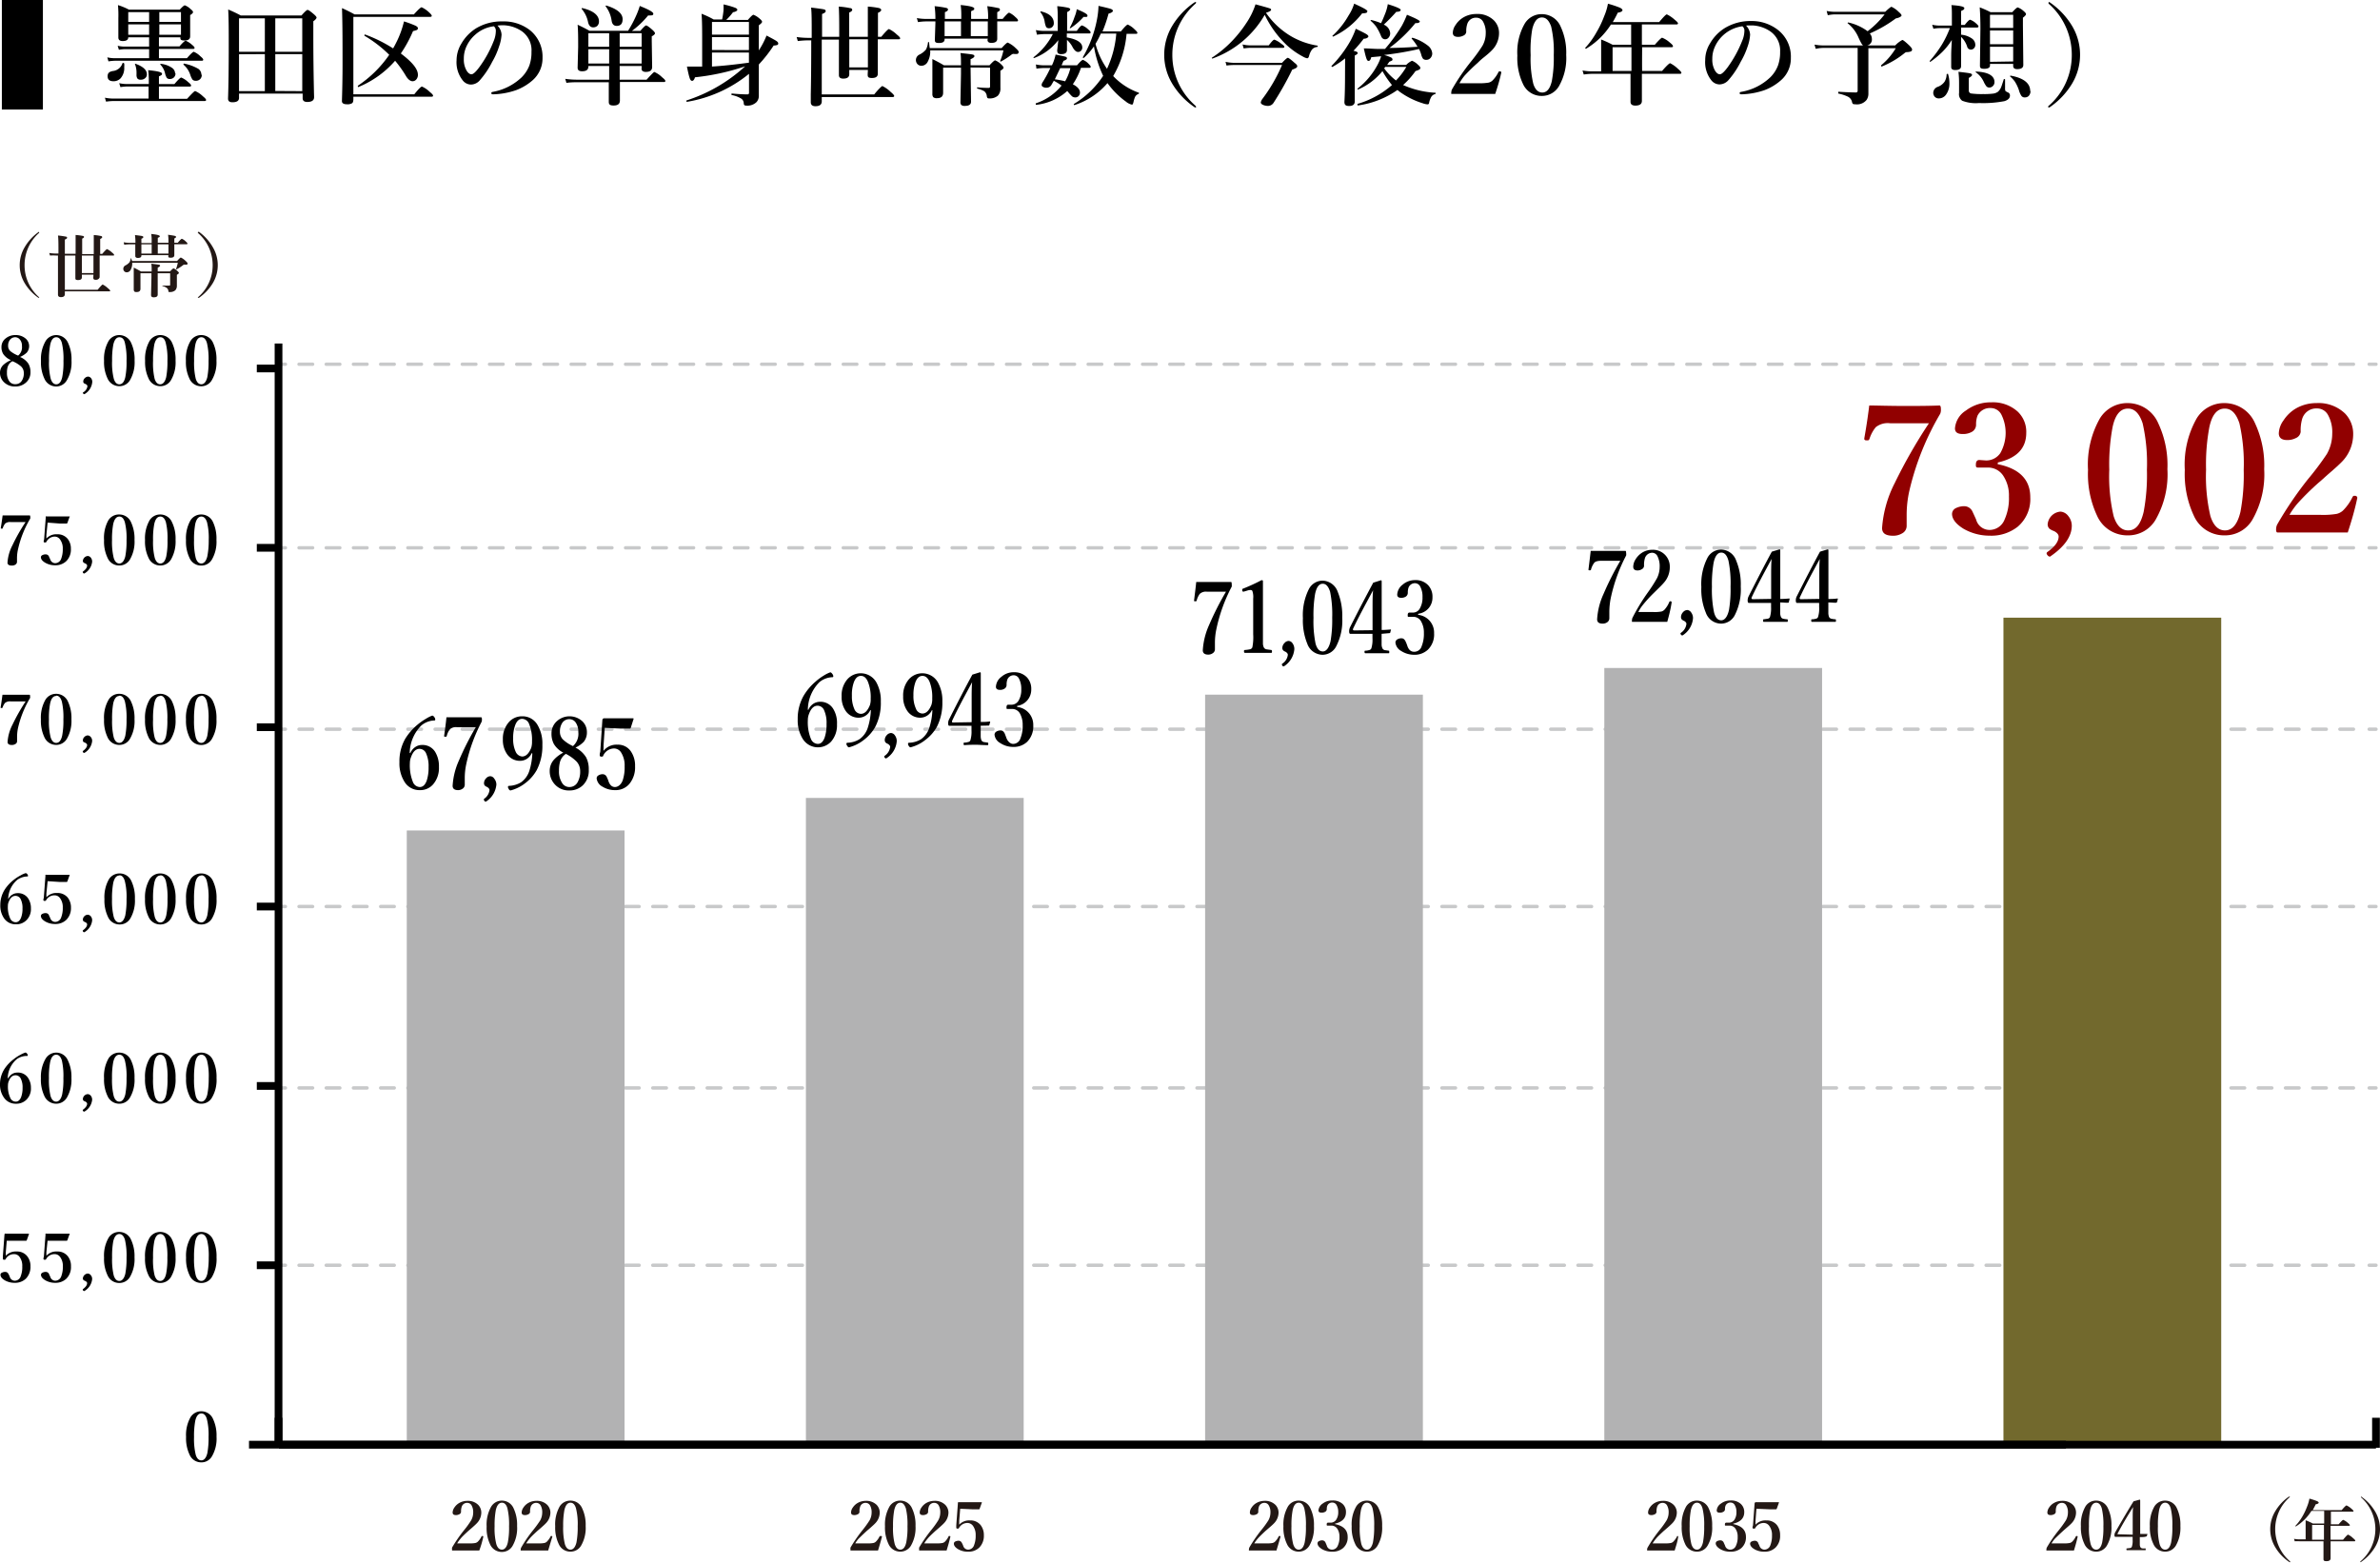 <svg xmlns="http://www.w3.org/2000/svg" viewBox="0 0 307.87 202.16"><defs><style>.cls-1,.cls-2,.cls-5{fill:none;}.cls-1,.cls-2{stroke:#c8c9ca;stroke-linecap:round;stroke-linejoin:round;stroke-width:0.44px;}.cls-2{stroke-dasharray:1.76 1.76;}.cls-3{fill:#b2b2b3;}.cls-4{fill:#72692d;}.cls-5{stroke:#000;stroke-miterlimit:10;stroke-width:1px;}.cls-6{fill:#231815;}.cls-7{fill:#910000;}</style></defs><g id="レイヤー_2" data-name="レイヤー 2"><g id="レイヤー_1-2" data-name="レイヤー 1"><line class="cls-1" x1="36.03" y1="140.75" x2="36.92" y2="140.75"/><line class="cls-2" x1="38.68" y1="140.75" x2="305.59" y2="140.75"/><line class="cls-1" x1="306.47" y1="140.75" x2="307.35" y2="140.75"/><line class="cls-1" x1="36.03" y1="163.69" x2="36.92" y2="163.69"/><line class="cls-2" x1="38.68" y1="163.69" x2="305.59" y2="163.69"/><line class="cls-1" x1="306.47" y1="163.69" x2="307.35" y2="163.69"/><line class="cls-1" x1="36.03" y1="94.34" x2="36.92" y2="94.34"/><line class="cls-2" x1="38.68" y1="94.34" x2="305.59" y2="94.34"/><line class="cls-1" x1="306.47" y1="94.34" x2="307.35" y2="94.34"/><line class="cls-1" x1="36.03" y1="117.28" x2="36.92" y2="117.28"/><line class="cls-2" x1="38.68" y1="117.28" x2="305.59" y2="117.28"/><line class="cls-1" x1="306.47" y1="117.28" x2="307.35" y2="117.28"/><line class="cls-1" x1="36.03" y1="47.12" x2="36.92" y2="47.12"/><line class="cls-2" x1="38.68" y1="47.12" x2="305.59" y2="47.12"/><line class="cls-1" x1="306.47" y1="47.12" x2="307.35" y2="47.12"/><line class="cls-1" x1="36.03" y1="70.87" x2="36.92" y2="70.87"/><line class="cls-2" x1="38.68" y1="70.87" x2="305.59" y2="70.87"/><line class="cls-1" x1="306.47" y1="70.87" x2="307.35" y2="70.87"/><rect class="cls-3" x="155.89" y="89.87" width="28.17" height="97.03"/><rect class="cls-3" x="104.25" y="103.23" width="28.17" height="83.67"/><rect class="cls-3" x="52.62" y="107.44" width="28.17" height="79.46"/><rect class="cls-4" x="259.16" y="79.91" width="28.17" height="106.98"/><rect class="cls-3" x="207.53" y="86.42" width="28.17" height="100.47"/><line class="cls-5" x1="36.03" y1="186.9" x2="267.24" y2="186.9"/><line class="cls-5" x1="36.03" y1="186.9" x2="307.35" y2="186.9"/><line class="cls-5" x1="36.03" y1="186.9" x2="36.03" y2="183.42"/><line class="cls-5" x1="307.35" y1="187.3" x2="307.35" y2="183.42"/><path d="M26.05,182.58a1.65,1.65,0,0,1,1.51,1,5,5,0,0,1,.45,2.29,4.51,4.51,0,0,1-.59,2.53,1.56,1.56,0,0,1-1.37.79,1.64,1.64,0,0,1-1.53-1,4.93,4.93,0,0,1-.45-2.29,4.67,4.67,0,0,1,.58-2.56A1.62,1.62,0,0,1,26.05,182.58Zm0,.28c-.38,0-.64.31-.79.94a10.7,10.7,0,0,0-.16,2.11,8.72,8.72,0,0,0,.22,2.3c.15.48.39.72.73.72s.62-.31.77-.93a10.68,10.68,0,0,0,.16-2.09,8.51,8.51,0,0,0-.22-2.33C26.62,183.1,26.38,182.86,26.05,182.86Z"/><path d="M.88,160.44.75,162s0,.12,0,.22,0,.18,0,.24a1.75,1.75,0,0,1,1.4-.55,1.65,1.65,0,0,1,1.36.6,2,2,0,0,1,.43,1.32,2.15,2.15,0,0,1-.59,1.59,2,2,0,0,1-1.44.54,2.54,2.54,0,0,1-1.25-.3q-.6-.34-.6-.75a.29.29,0,0,1,.19-.26.83.83,0,0,1,.45-.1.44.44,0,0,1,.39.26,2.58,2.58,0,0,1,.18.39.68.68,0,0,0,.64.49.81.81,0,0,0,.77-.59,3.2,3.2,0,0,0,.2-1.26,1.91,1.91,0,0,0-.35-1.23.85.85,0,0,0-.69-.36,1.2,1.2,0,0,0-1.11.64c0,.06-.07.08-.11.08l-.14,0c-.07,0-.11-.08-.11-.12a.18.18,0,0,1,0-.06,1.32,1.32,0,0,0,0-.25l.21-2.82a.17.17,0,0,1,.06-.12.18.18,0,0,1,.12,0H2.16c.48,0,1,0,1.5,0q.09,0,.09.06h0l-.29.8a.1.1,0,0,1-.09.06H.88Z"/><path d="M6.16,160.44,6,162s0,.12,0,.22,0,.18,0,.24a1.73,1.73,0,0,1,1.39-.55,1.67,1.67,0,0,1,1.37.6,2,2,0,0,1,.42,1.32,2.11,2.11,0,0,1-.59,1.59,2,2,0,0,1-1.44.54,2.5,2.5,0,0,1-1.24-.3c-.41-.23-.61-.48-.61-.75a.31.31,0,0,1,.19-.26.88.88,0,0,1,.45-.1.46.46,0,0,1,.4.26c0,.06.09.19.17.39a.68.68,0,0,0,.64.49.84.84,0,0,0,.78-.59,3.39,3.39,0,0,0,.2-1.26,1.92,1.92,0,0,0-.36-1.23.85.85,0,0,0-.68-.36,1.23,1.23,0,0,0-1.12.64.12.12,0,0,1-.11.08l-.13,0c-.08,0-.11-.08-.11-.12v-.06l.06-.25.21-2.82a.21.21,0,0,1,0-.12.21.21,0,0,1,.13,0H7.44c.48,0,1,0,1.51,0,.05,0,.08,0,.08.06H9l-.29.8a.1.1,0,0,1-.09.06H6.16Z"/><path d="M11.92,165.5a2,2,0,0,1-1,1.52l-.06,0a.14.14,0,0,1-.1-.06.14.14,0,0,1-.05-.1.09.09,0,0,1,0-.07c.37-.27.56-.53.56-.79,0-.1-.08-.19-.23-.27a.88.88,0,0,1-.23-.12.29.29,0,0,1-.09-.23.69.69,0,0,1,.64-.62.53.53,0,0,1,.39.22A.74.74,0,0,1,11.92,165.5Z"/><path d="M15.44,159.38a1.65,1.65,0,0,1,1.51,1,5,5,0,0,1,.45,2.28,4.55,4.55,0,0,1-.59,2.54,1.57,1.57,0,0,1-1.37.78,1.63,1.63,0,0,1-1.53-1,4.86,4.86,0,0,1-.45-2.28,4.61,4.61,0,0,1,.59-2.57A1.58,1.58,0,0,1,15.44,159.38Zm0,.27c-.38,0-.64.32-.79.94a10.93,10.93,0,0,0-.15,2.11,8.82,8.82,0,0,0,.21,2.3c.15.48.39.72.73.72s.62-.31.77-.93a10.53,10.53,0,0,0,.16-2.09,9,9,0,0,0-.21-2.32C16,159.89,15.77,159.65,15.44,159.65Z"/><path d="M20.74,159.38a1.67,1.67,0,0,1,1.52,1,5,5,0,0,1,.45,2.28,4.63,4.63,0,0,1-.59,2.54,1.6,1.6,0,0,1-1.38.78,1.65,1.65,0,0,1-1.53-1,4.86,4.86,0,0,1-.45-2.28,4.7,4.7,0,0,1,.59-2.57A1.6,1.6,0,0,1,20.74,159.38Zm0,.27c-.38,0-.64.32-.78.94a10,10,0,0,0-.16,2.11A8.3,8.3,0,0,0,20,165q.23.72.72.72c.37,0,.63-.31.77-.93a9.82,9.82,0,0,0,.16-2.09,9,9,0,0,0-.21-2.32C21.31,159.89,21.07,159.65,20.74,159.65Z"/><path d="M26.05,159.38a1.65,1.65,0,0,1,1.51,1,5,5,0,0,1,.45,2.28,4.55,4.55,0,0,1-.59,2.54,1.57,1.57,0,0,1-1.37.78,1.63,1.63,0,0,1-1.53-1,4.86,4.86,0,0,1-.45-2.28,4.7,4.7,0,0,1,.58-2.57A1.61,1.61,0,0,1,26.05,159.38Zm0,.27c-.38,0-.64.32-.79.94a10.77,10.77,0,0,0-.16,2.11,8.72,8.72,0,0,0,.22,2.3c.15.48.39.72.73.72s.62-.31.77-.93A10.53,10.53,0,0,0,27,162.7a8.47,8.47,0,0,0-.22-2.32C26.62,159.89,26.38,159.65,26.05,159.65Z"/><path d="M1.08,139.48a1.32,1.32,0,0,1,.55-.57,1.33,1.33,0,0,1,.63-.15,1.55,1.55,0,0,1,1.33.63A2.21,2.21,0,0,1,4,140.73a2,2,0,0,1-.58,1.54,1.82,1.82,0,0,1-1.34.52A1.82,1.82,0,0,1,.51,142,2.87,2.87,0,0,1,0,140.3a3.67,3.67,0,0,1,.57-2A5.14,5.14,0,0,1,1.81,137a5,5,0,0,1,.83-.54,3.46,3.46,0,0,1,.65-.29c.07,0,.15.06.23.17a.27.27,0,0,1,.07.17c0,.06,0,.1-.08.1A2.24,2.24,0,0,0,2.2,137,3.32,3.32,0,0,0,1,139.48Zm.93-.37c-.38,0-.67.24-.86.73a1.33,1.33,0,0,0-.12.55,3.46,3.46,0,0,0,.31,1.67.77.77,0,0,0,.7.46c.3,0,.53-.19.69-.58a3.35,3.35,0,0,0,.19-1.2,2.49,2.49,0,0,0-.24-1.21A.74.74,0,0,0,2,139.11Z"/><path d="M7.27,136.18a1.63,1.63,0,0,1,1.51,1,4.88,4.88,0,0,1,.46,2.29A4.57,4.57,0,0,1,8.65,142a1.59,1.59,0,0,1-1.38.79,1.66,1.66,0,0,1-1.53-1,4.9,4.9,0,0,1-.45-2.29A4.68,4.68,0,0,1,5.88,137,1.6,1.6,0,0,1,7.27,136.18Zm0,.27c-.38,0-.64.31-.78.94a10,10,0,0,0-.16,2.11,8.82,8.82,0,0,0,.21,2.3c.15.48.4.72.73.72s.63-.31.77-.93a9.88,9.88,0,0,0,.16-2.09A9,9,0,0,0,8,137.18C7.84,136.69,7.6,136.45,7.27,136.45Z"/><path d="M11.92,142.29a2,2,0,0,1-1,1.52.09.09,0,0,1-.06,0,.14.14,0,0,1-.1-.06.15.15,0,0,1-.05-.1.08.08,0,0,1,0-.07c.37-.27.56-.54.56-.79,0-.1-.08-.19-.23-.28a.69.69,0,0,1-.23-.11.3.3,0,0,1-.09-.23.67.67,0,0,1,.64-.62.55.55,0,0,1,.39.21A.82.82,0,0,1,11.92,142.29Z"/><path d="M15.44,136.18a1.64,1.64,0,0,1,1.51,1,5,5,0,0,1,.45,2.29,4.49,4.49,0,0,1-.59,2.53,1.56,1.56,0,0,1-1.37.79,1.64,1.64,0,0,1-1.53-1,4.9,4.9,0,0,1-.45-2.29A4.69,4.69,0,0,1,14,137,1.61,1.61,0,0,1,15.44,136.18Zm0,.27c-.38,0-.64.31-.79.94a10.7,10.7,0,0,0-.16,2.11,8.72,8.72,0,0,0,.22,2.3c.15.48.39.72.73.72s.62-.31.77-.93a10.61,10.61,0,0,0,.16-2.09,8.42,8.42,0,0,0-.22-2.32C16,136.69,15.77,136.45,15.44,136.45Z"/><path d="M20.74,136.18a1.63,1.63,0,0,1,1.51,1,4.88,4.88,0,0,1,.46,2.29,4.57,4.57,0,0,1-.59,2.53,1.59,1.59,0,0,1-1.38.79,1.66,1.66,0,0,1-1.53-1,4.9,4.9,0,0,1-.45-2.29,4.68,4.68,0,0,1,.59-2.56A1.6,1.6,0,0,1,20.74,136.18Zm0,.27c-.38,0-.64.31-.78.94a10,10,0,0,0-.16,2.11,8.3,8.3,0,0,0,.22,2.3q.23.72.72.72c.37,0,.63-.31.77-.93a9.88,9.88,0,0,0,.16-2.09,9,9,0,0,0-.21-2.32C21.31,136.69,21.07,136.45,20.74,136.45Z"/><path d="M26.05,136.18a1.64,1.64,0,0,1,1.51,1,5,5,0,0,1,.45,2.29,4.49,4.49,0,0,1-.59,2.53,1.56,1.56,0,0,1-1.37.79,1.64,1.64,0,0,1-1.53-1,4.9,4.9,0,0,1-.45-2.29,4.69,4.69,0,0,1,.58-2.56A1.61,1.61,0,0,1,26.05,136.18Zm0,.27c-.38,0-.64.31-.79.94a10.7,10.7,0,0,0-.16,2.11,8.72,8.72,0,0,0,.22,2.3c.15.48.39.72.73.72s.62-.31.77-.93A10.61,10.61,0,0,0,27,139.5a8.42,8.42,0,0,0-.22-2.32C26.62,136.69,26.38,136.45,26.05,136.45Z"/><path d="M1.1,116.27a1.24,1.24,0,0,1,.55-.56,1.23,1.23,0,0,1,.63-.16,1.55,1.55,0,0,1,1.33.63A2.24,2.24,0,0,1,4,117.52a2,2,0,0,1-.59,1.54,1.82,1.82,0,0,1-1.34.52,1.82,1.82,0,0,1-1.53-.75,2.87,2.87,0,0,1-.5-1.74,3.72,3.72,0,0,1,.57-2,5.14,5.14,0,0,1,1.23-1.31,5,5,0,0,1,.83-.53,2.9,2.9,0,0,1,.65-.29.32.32,0,0,1,.23.16.27.27,0,0,1,.07.17c0,.06,0,.1-.08.1a2.31,2.31,0,0,0-1.31.44,3.34,3.34,0,0,0-1.17,2.47ZM2,115.9c-.38,0-.66.25-.86.74a1.25,1.25,0,0,0-.12.54,3.44,3.44,0,0,0,.31,1.67.77.77,0,0,0,.7.46c.3,0,.53-.19.69-.58a3.14,3.14,0,0,0,.19-1.2,2.49,2.49,0,0,0-.24-1.21A.74.74,0,0,0,2,115.9Z"/><path d="M6.16,114,6,115.61s0,.13,0,.23,0,.18,0,.24a1.73,1.73,0,0,1,1.39-.55,1.69,1.69,0,0,1,1.37.59,2.06,2.06,0,0,1,.42,1.33A2.11,2.11,0,0,1,8.58,119a2,2,0,0,1-1.44.54,2.5,2.5,0,0,1-1.24-.3c-.41-.23-.61-.48-.61-.75a.3.3,0,0,1,.19-.26.88.88,0,0,1,.45-.1.46.46,0,0,1,.4.26c0,.06.09.19.17.39a.68.68,0,0,0,.64.49.83.83,0,0,0,.78-.6,3.3,3.3,0,0,0,.2-1.25,1.92,1.92,0,0,0-.36-1.23.85.85,0,0,0-.68-.36,1.23,1.23,0,0,0-1.12.64.14.14,0,0,1-.11.08l-.13,0c-.08,0-.11-.08-.11-.12v-.06l.06-.25.21-2.82a.21.21,0,0,1,0-.12.17.17,0,0,1,.13,0H7.44c.48,0,1,0,1.51,0,.05,0,.08,0,.08.06H9l-.29.8a.1.1,0,0,1-.09.06l-.9,0Z"/><path d="M11.92,119.09a2,2,0,0,1-1,1.51.09.09,0,0,1-.06,0,.14.14,0,0,1-.1-.06.14.14,0,0,1-.05-.1.09.09,0,0,1,0-.07c.37-.27.56-.53.56-.79,0-.1-.08-.19-.23-.27a.88.88,0,0,1-.23-.12.29.29,0,0,1-.09-.23.63.63,0,0,1,.21-.44.61.61,0,0,1,.43-.18.55.55,0,0,1,.39.21A.79.79,0,0,1,11.92,119.09Z"/><path d="M15.44,113A1.64,1.64,0,0,1,17,114a5,5,0,0,1,.45,2.28,4.55,4.55,0,0,1-.59,2.54,1.57,1.57,0,0,1-1.37.78,1.63,1.63,0,0,1-1.53-1,4.9,4.9,0,0,1-.45-2.29,4.69,4.69,0,0,1,.58-2.56A1.61,1.61,0,0,1,15.44,113Zm0,.27c-.38,0-.64.31-.79.94a10.77,10.77,0,0,0-.16,2.11,8.72,8.72,0,0,0,.22,2.3c.15.48.39.72.73.72s.62-.31.77-.93a10.61,10.61,0,0,0,.16-2.09,8.42,8.42,0,0,0-.22-2.32C16,113.48,15.77,113.24,15.44,113.24Z"/><path d="M20.74,113a1.63,1.63,0,0,1,1.51,1,4.84,4.84,0,0,1,.46,2.28,4.63,4.63,0,0,1-.59,2.54,1.6,1.6,0,0,1-1.38.78,1.65,1.65,0,0,1-1.53-1,4.9,4.9,0,0,1-.45-2.29,4.68,4.68,0,0,1,.59-2.56A1.6,1.6,0,0,1,20.74,113Zm0,.27c-.38,0-.64.31-.78.94a10,10,0,0,0-.16,2.11,8.3,8.3,0,0,0,.22,2.3q.23.72.72.72c.37,0,.63-.31.77-.93a9.88,9.88,0,0,0,.16-2.09,9,9,0,0,0-.21-2.32C21.31,113.48,21.07,113.24,20.74,113.24Z"/><path d="M26.05,113a1.64,1.64,0,0,1,1.51,1,5,5,0,0,1,.45,2.28,4.55,4.55,0,0,1-.59,2.54,1.57,1.57,0,0,1-1.37.78,1.63,1.63,0,0,1-1.53-1,4.9,4.9,0,0,1-.45-2.29,4.69,4.69,0,0,1,.58-2.56A1.61,1.61,0,0,1,26.05,113Zm0,.27c-.38,0-.64.31-.79.94a10.77,10.77,0,0,0-.16,2.11,8.72,8.72,0,0,0,.22,2.3c.15.48.39.72.73.72s.62-.31.77-.93a10.61,10.61,0,0,0,.16-2.09,8.42,8.42,0,0,0-.22-2.32C26.62,113.48,26.38,113.24,26.05,113.24Z"/><path d="M.32,89.88q.59,0,1.77,0c.58,0,1.16,0,1.73,0,.05,0,.07.06.07.19a.6.6,0,0,1,0,.23,13.39,13.39,0,0,0-1.55,3.84,5.44,5.44,0,0,0-.13,1.17v.59a.41.41,0,0,1-.23.36.83.83,0,0,1-.44.12c-.37,0-.56-.13-.56-.39a5.72,5.72,0,0,1,.64-2.25,25,25,0,0,1,1.7-3H1.38a1,1,0,0,0-.73.2,1.69,1.69,0,0,0-.31.58s-.05.08-.08.08H.18c-.06,0-.1,0-.1-.07a0,0,0,0,1,0,0C.2,90.81.27,90.27.32,89.88Z"/><path d="M7.27,89.76a1.67,1.67,0,0,1,1.52,1,5,5,0,0,1,.45,2.29,4.59,4.59,0,0,1-.59,2.53,1.59,1.59,0,0,1-1.38.79,1.66,1.66,0,0,1-1.53-1,4.93,4.93,0,0,1-.45-2.29,4.66,4.66,0,0,1,.59-2.56A1.61,1.61,0,0,1,7.27,89.76Zm0,.28c-.38,0-.64.31-.78.94a9.93,9.93,0,0,0-.16,2.1,8.34,8.34,0,0,0,.22,2.31q.23.72.72.72c.37,0,.63-.31.77-.93a10,10,0,0,0,.16-2.1A9,9,0,0,0,8,90.76Q7.77,90,7.27,90Z"/><path d="M11.92,95.88a2,2,0,0,1-1,1.52.09.09,0,0,1-.06,0,.14.14,0,0,1-.1-.06.17.17,0,0,1-.05-.1.08.08,0,0,1,0-.07c.37-.27.56-.54.56-.79,0-.1-.08-.19-.23-.28L10.81,96a.3.3,0,0,1-.09-.23.61.61,0,0,1,.21-.44.63.63,0,0,1,.43-.19.56.56,0,0,1,.39.22A.74.74,0,0,1,11.92,95.88Z"/><path d="M15.44,89.76a1.65,1.65,0,0,1,1.51,1,5,5,0,0,1,.45,2.29,4.51,4.51,0,0,1-.59,2.53,1.56,1.56,0,0,1-1.37.79,1.64,1.64,0,0,1-1.53-1,4.93,4.93,0,0,1-.45-2.29,4.57,4.57,0,0,1,.59-2.56A1.59,1.59,0,0,1,15.44,89.76Zm0,.28c-.38,0-.64.31-.79.94a10.82,10.82,0,0,0-.15,2.1,8.86,8.86,0,0,0,.21,2.31c.15.48.39.72.73.72s.62-.31.77-.93a10.72,10.72,0,0,0,.16-2.1,9,9,0,0,0-.21-2.32Q15.94,90,15.44,90Z"/><path d="M20.74,89.76a1.67,1.67,0,0,1,1.52,1,5,5,0,0,1,.45,2.29,4.59,4.59,0,0,1-.59,2.53,1.59,1.59,0,0,1-1.38.79,1.66,1.66,0,0,1-1.53-1,4.93,4.93,0,0,1-.45-2.29,4.66,4.66,0,0,1,.59-2.56A1.61,1.61,0,0,1,20.74,89.76Zm0,.28c-.38,0-.64.31-.78.94a9.93,9.93,0,0,0-.16,2.1A8.34,8.34,0,0,0,20,95.39q.23.72.72.72c.37,0,.63-.31.77-.93a10,10,0,0,0,.16-2.1,9,9,0,0,0-.21-2.32Q21.24,90,20.74,90Z"/><path d="M26.05,89.76a1.65,1.65,0,0,1,1.51,1A5,5,0,0,1,28,93.06a4.51,4.51,0,0,1-.59,2.53,1.56,1.56,0,0,1-1.37.79,1.64,1.64,0,0,1-1.53-1,4.93,4.93,0,0,1-.45-2.29,4.67,4.67,0,0,1,.58-2.56A1.62,1.62,0,0,1,26.05,89.76Zm0,.28c-.38,0-.64.31-.79.94a10.65,10.65,0,0,0-.16,2.1,8.75,8.75,0,0,0,.22,2.31c.15.48.39.72.73.72s.62-.31.77-.93a10.72,10.72,0,0,0,.16-2.1,8.47,8.47,0,0,0-.22-2.32C26.62,90.28,26.38,90,26.05,90Z"/><path d="M.34,66.68l1.77,0,1.73,0c.05,0,.07.06.07.18a.6.6,0,0,1,0,.23,13.43,13.43,0,0,0-1.55,3.85A5.29,5.29,0,0,0,2.2,72.1v.59a.44.44,0,0,1-.23.37.82.82,0,0,1-.44.11c-.37,0-.56-.13-.56-.38a5.64,5.64,0,0,1,.64-2.25,23.48,23.48,0,0,1,1.7-3H1.4a1,1,0,0,0-.73.19,1.75,1.75,0,0,0-.31.59s0,.07-.08.07H.2c-.06,0-.1,0-.1-.07a.08.08,0,0,1,0,0C.22,67.6.29,67.06.34,66.68Z"/><path d="M6.16,67.61,6,69.21s0,.12,0,.22,0,.18,0,.24a1.73,1.73,0,0,1,1.39-.55,1.67,1.67,0,0,1,1.37.6A2,2,0,0,1,9.17,71a2.11,2.11,0,0,1-.59,1.59,2,2,0,0,1-1.44.54,2.5,2.5,0,0,1-1.24-.3c-.41-.23-.61-.48-.61-.75a.3.3,0,0,1,.19-.26.88.88,0,0,1,.45-.1.46.46,0,0,1,.4.26c0,.06.09.19.17.39a.68.68,0,0,0,.64.49.84.84,0,0,0,.78-.59,3.39,3.39,0,0,0,.2-1.26,1.92,1.92,0,0,0-.36-1.23.85.85,0,0,0-.68-.36A1.23,1.23,0,0,0,6,70.1a.12.12,0,0,1-.11.08l-.13,0c-.08,0-.11-.08-.11-.12V70l.06-.25.21-2.82a.21.21,0,0,1,0-.12.21.21,0,0,1,.13,0H7.44c.48,0,1,0,1.51,0,.05,0,.08,0,.08.06H9l-.29.8a.1.1,0,0,1-.09.06l-.9,0Z"/><path d="M11.92,72.68a2,2,0,0,1-1,1.51.09.09,0,0,1-.06,0,.14.14,0,0,1-.1-.06.14.14,0,0,1-.05-.1.09.09,0,0,1,0-.07c.37-.27.56-.53.56-.79,0-.1-.08-.19-.23-.27a.88.88,0,0,1-.23-.12.29.29,0,0,1-.09-.23.69.69,0,0,1,.64-.62.53.53,0,0,1,.39.22A.8.8,0,0,1,11.92,72.68Z"/><path d="M15.44,66.56a1.65,1.65,0,0,1,1.51,1,5,5,0,0,1,.45,2.28,4.55,4.55,0,0,1-.59,2.54,1.57,1.57,0,0,1-1.37.78,1.63,1.63,0,0,1-1.53-1,4.86,4.86,0,0,1-.45-2.28A4.7,4.7,0,0,1,14,67.34,1.61,1.61,0,0,1,15.44,66.56Zm0,.27c-.38,0-.64.32-.79.94a10.77,10.77,0,0,0-.16,2.11,8.72,8.72,0,0,0,.22,2.3c.15.48.39.72.73.72s.62-.31.77-.93a10.53,10.53,0,0,0,.16-2.09,8.47,8.47,0,0,0-.22-2.32C16,67.07,15.77,66.83,15.44,66.83Z"/><path d="M20.74,66.56a1.64,1.64,0,0,1,1.51,1,4.84,4.84,0,0,1,.46,2.28,4.63,4.63,0,0,1-.59,2.54,1.6,1.6,0,0,1-1.38.78,1.65,1.65,0,0,1-1.53-1,4.86,4.86,0,0,1-.45-2.28,4.7,4.7,0,0,1,.59-2.57A1.6,1.6,0,0,1,20.74,66.56Zm0,.27c-.38,0-.64.32-.78.94a10,10,0,0,0-.16,2.11,8.3,8.3,0,0,0,.22,2.3q.23.72.72.72c.37,0,.63-.31.77-.93a9.82,9.82,0,0,0,.16-2.09,9,9,0,0,0-.21-2.32C21.31,67.07,21.07,66.83,20.74,66.83Z"/><path d="M26.05,66.56a1.65,1.65,0,0,1,1.51,1A5,5,0,0,1,28,69.85a4.55,4.55,0,0,1-.59,2.54,1.57,1.57,0,0,1-1.37.78,1.63,1.63,0,0,1-1.53-1,4.86,4.86,0,0,1-.45-2.28,4.7,4.7,0,0,1,.58-2.57A1.61,1.61,0,0,1,26.05,66.56Zm0,.27c-.38,0-.64.32-.79.94a10.77,10.77,0,0,0-.16,2.11,8.72,8.72,0,0,0,.22,2.3c.15.48.39.72.73.72s.62-.31.77-.93A10.53,10.53,0,0,0,27,69.88a8.47,8.47,0,0,0-.22-2.32C26.62,67.07,26.38,66.83,26.05,66.83Z"/><path d="M2.59,46.18a2.45,2.45,0,0,1,1.09.88,2.14,2.14,0,0,1,.26,1.09,1.71,1.71,0,0,1-.59,1.35A2,2,0,0,1,2,50a2,2,0,0,1-1.51-.58A1.66,1.66,0,0,1,0,48.22a1.39,1.39,0,0,1,.42-1,3.39,3.39,0,0,1,1-.63,2.24,2.24,0,0,1-1-.79,1.69,1.69,0,0,1-.23-.93,1.38,1.38,0,0,1,.57-1.11A1.91,1.91,0,0,1,2,43.35a1.92,1.92,0,0,1,1.34.47,1.29,1.29,0,0,1,.11,1.81A3,3,0,0,1,2.59,46.18Zm-1,.56a1.24,1.24,0,0,0-.58.68,2.32,2.32,0,0,0-.11.82,1.77,1.77,0,0,0,.32,1.11A.9.9,0,0,0,2,49.7a.93.93,0,0,0,.82-.44,1.72,1.72,0,0,0,.26-1,1.15,1.15,0,0,0-.36-.86A4,4,0,0,0,1.63,46.74Zm.71-.7a1.38,1.38,0,0,0,.54-1.26,1.25,1.25,0,0,0-.29-.88A.78.78,0,0,0,2,43.63a.85.85,0,0,0-.72.34,1.19,1.19,0,0,0-.23.76.9.9,0,0,0,.28.69A3.74,3.74,0,0,0,2.34,46Z"/><path d="M7.28,43.35a1.67,1.67,0,0,1,1.52,1,5,5,0,0,1,.45,2.29,4.59,4.59,0,0,1-.59,2.53A1.59,1.59,0,0,1,7.28,50a1.66,1.66,0,0,1-1.53-1A4.93,4.93,0,0,1,5.3,46.7a4.66,4.66,0,0,1,.59-2.56A1.61,1.61,0,0,1,7.28,43.35Zm0,.28c-.38,0-.64.31-.78.94a9.93,9.93,0,0,0-.16,2.1A8.34,8.34,0,0,0,6.56,49q.23.72.72.72c.37,0,.63-.31.77-.93a10,10,0,0,0,.16-2.1A9,9,0,0,0,8,44.35Q7.78,43.63,7.28,43.63Z"/><path d="M11.93,49.47a2,2,0,0,1-1,1.52l-.06,0a.12.12,0,0,1-.1-.06c0-.05-.06-.08-.06-.1s0,0,.05-.07a1.08,1.08,0,0,0,.55-.79c0-.1-.07-.19-.22-.28a1.23,1.23,0,0,1-.23-.11.3.3,0,0,1-.09-.23.61.61,0,0,1,.21-.44.63.63,0,0,1,.43-.19.53.53,0,0,1,.38.22A.75.75,0,0,1,11.93,49.47Z"/><path d="M15.44,43.35a1.67,1.67,0,0,1,1.52,1,5,5,0,0,1,.45,2.29,4.59,4.59,0,0,1-.59,2.53,1.57,1.57,0,0,1-1.38.79,1.66,1.66,0,0,1-1.53-1,4.93,4.93,0,0,1-.45-2.29,4.66,4.66,0,0,1,.59-2.56A1.61,1.61,0,0,1,15.44,43.35Zm0,.28c-.37,0-.63.31-.78.94a10.65,10.65,0,0,0-.16,2.1A8.34,8.34,0,0,0,14.72,49q.22.72.72.72c.37,0,.63-.31.77-.93a10,10,0,0,0,.16-2.1,9,9,0,0,0-.21-2.32Q16,43.63,15.44,43.63Z"/><path d="M20.75,43.35a1.65,1.65,0,0,1,1.51,1,5,5,0,0,1,.45,2.29,4.51,4.51,0,0,1-.59,2.53,1.56,1.56,0,0,1-1.37.79,1.64,1.64,0,0,1-1.53-1,4.93,4.93,0,0,1-.45-2.29,4.67,4.67,0,0,1,.58-2.56A1.62,1.62,0,0,1,20.75,43.35Zm0,.28c-.38,0-.64.31-.79.94a10.65,10.65,0,0,0-.16,2.1A8.75,8.75,0,0,0,20,49c.15.48.39.72.73.72s.62-.31.77-.93a10.72,10.72,0,0,0,.16-2.1,8.47,8.47,0,0,0-.22-2.32C21.32,43.87,21.08,43.63,20.75,43.63Z"/><path d="M26.05,43.35a1.65,1.65,0,0,1,1.51,1A5,5,0,0,1,28,46.65a4.51,4.51,0,0,1-.6,2.53,1.56,1.56,0,0,1-1.37.79,1.64,1.64,0,0,1-1.53-1,4.93,4.93,0,0,1-.45-2.29,4.57,4.57,0,0,1,.59-2.56A1.6,1.6,0,0,1,26.05,43.35Zm0,.28c-.38,0-.64.31-.78.94a9.93,9.93,0,0,0-.16,2.1A8.86,8.86,0,0,0,25.32,49c.15.48.39.72.73.72s.62-.31.77-.93a10.72,10.72,0,0,0,.16-2.1,9,9,0,0,0-.21-2.32Q26.55,43.63,26.05,43.63Z"/><line class="cls-5" x1="36.03" y1="187.3" x2="36.03" y2="44.44"/><line class="cls-5" x1="36.03" y1="186.9" x2="32.21" y2="186.9"/><line class="cls-5" x1="36.03" y1="163.69" x2="33.22" y2="163.69"/><line class="cls-5" x1="36.03" y1="140.49" x2="33.22" y2="140.49"/><line class="cls-5" x1="36.03" y1="117.28" x2="33.22" y2="117.28"/><line class="cls-5" x1="36.03" y1="94.08" x2="33.22" y2="94.08"/><line class="cls-5" x1="36.03" y1="70.87" x2="33.22" y2="70.87"/><line class="cls-5" x1="36.03" y1="47.67" x2="33.22" y2="47.67"/><path class="cls-6" d="M62,200.59H58.58l-.1,0a.35.35,0,0,1,0-.13.66.66,0,0,1,0-.25,18.41,18.41,0,0,1,1.56-2.26,11.75,11.75,0,0,0,.9-1.25,2.07,2.07,0,0,0,.27-1,1.78,1.78,0,0,0-.21-.95.64.64,0,0,0-.55-.32.72.72,0,0,0-.73.52,1.91,1.91,0,0,0-.08.64.36.36,0,0,1-.24.32.88.88,0,0,1-.43.1c-.28,0-.42-.11-.42-.34a1.19,1.19,0,0,1,.23-.64,1.87,1.87,0,0,1,.65-.6,2.09,2.09,0,0,1,1-.26,1.89,1.89,0,0,1,1.43.52,1.44,1.44,0,0,1,.4,1,2,2,0,0,1-.58,1.38c-.12.13-.32.31-.6.56l-.52.45c-.5.46-.85.8-1,1a3.87,3.87,0,0,0-.42.59H60.7a3.61,3.61,0,0,0,.79-.05.71.71,0,0,0,.31-.16,2.38,2.38,0,0,0,.48-.68s0-.06.08-.06h.07q.09,0,.09.09v0C62.38,199.46,62.22,200,62,200.59Z"/><path class="cls-6" d="M64.93,194.14a1.65,1.65,0,0,1,1.51,1,4.94,4.94,0,0,1,.45,2.28A4.63,4.63,0,0,1,66.3,200a1.58,1.58,0,0,1-1.37.78,1.65,1.65,0,0,1-1.54-1,4.91,4.91,0,0,1-.44-2.29,4.69,4.69,0,0,1,.58-2.56A1.61,1.61,0,0,1,64.93,194.14Zm0,.27c-.38,0-.64.31-.79.94a10.77,10.77,0,0,0-.16,2.11,8.3,8.3,0,0,0,.22,2.3c.15.48.39.72.73.72s.62-.31.76-.93a9.88,9.88,0,0,0,.16-2.09,9,9,0,0,0-.21-2.32C65.5,194.65,65.26,194.41,64.93,194.41Z"/><path class="cls-6" d="M70.91,200.59H67.45a.14.14,0,0,1-.09,0,.21.21,0,0,1,0-.13.51.51,0,0,1,.06-.25,17.14,17.14,0,0,1,1.55-2.26,14.5,14.5,0,0,0,.91-1.25,2.17,2.17,0,0,0,.26-1,1.78,1.78,0,0,0-.21-.95.64.64,0,0,0-.55-.32.73.73,0,0,0-.73.52,1.91,1.91,0,0,0-.08.64.36.36,0,0,1-.24.32.85.85,0,0,1-.43.1c-.28,0-.42-.11-.42-.34a1.19,1.19,0,0,1,.23-.64,1.87,1.87,0,0,1,.65-.6,2.09,2.09,0,0,1,1-.26,1.89,1.89,0,0,1,1.43.52,1.45,1.45,0,0,1,.41,1,2,2,0,0,1-.59,1.38c-.12.13-.32.31-.6.56l-.52.45c-.5.46-.85.8-1,1a3.87,3.87,0,0,0-.42.59h1.56a3.61,3.61,0,0,0,.79-.05.71.71,0,0,0,.31-.16,2.6,2.6,0,0,0,.49-.68s0-.06.07-.06h.07q.09,0,.09.09v0C71.25,199.46,71.09,200,70.91,200.59Z"/><path class="cls-6" d="M73.8,194.14a1.64,1.64,0,0,1,1.51,1,4.94,4.94,0,0,1,.45,2.28,4.55,4.55,0,0,1-.59,2.54,1.57,1.57,0,0,1-1.37.78,1.63,1.63,0,0,1-1.53-1,4.9,4.9,0,0,1-.45-2.29,4.69,4.69,0,0,1,.58-2.56A1.61,1.61,0,0,1,73.8,194.14Zm0,.27c-.38,0-.64.31-.79.94a10.77,10.77,0,0,0-.16,2.11,8.72,8.72,0,0,0,.22,2.3c.15.48.39.72.73.72s.62-.31.77-.93a10.61,10.61,0,0,0,.16-2.09,8.42,8.42,0,0,0-.22-2.32C74.37,194.65,74.13,194.41,73.8,194.41Z"/><path class="cls-6" d="M113.58,200.59h-3.46a.22.22,0,0,1-.1,0,.35.35,0,0,1,0-.13.66.66,0,0,1,0-.25,18.41,18.41,0,0,1,1.56-2.26,13.55,13.55,0,0,0,.9-1.25,2.07,2.07,0,0,0,.27-1,1.78,1.78,0,0,0-.21-.95.64.64,0,0,0-.55-.32.72.72,0,0,0-.73.52,1.68,1.68,0,0,0-.08.64.36.36,0,0,1-.24.32.88.88,0,0,1-.43.1c-.28,0-.42-.11-.42-.34a1.12,1.12,0,0,1,.23-.64,1.87,1.87,0,0,1,.65-.6,2.09,2.09,0,0,1,1-.26,1.9,1.9,0,0,1,1.43.52,1.44,1.44,0,0,1,.4,1,2,2,0,0,1-.58,1.38c-.12.13-.32.31-.6.56s-.41.35-.52.45c-.5.46-.85.8-1.05,1a3.87,3.87,0,0,0-.42.59h1.56a3.61,3.61,0,0,0,.79-.05.71.71,0,0,0,.31-.16,2.38,2.38,0,0,0,.48-.68s.05-.06.08-.06H114q.09,0,.09.09v0C113.92,199.46,113.76,200,113.58,200.59Z"/><path class="cls-6" d="M116.46,194.14a1.65,1.65,0,0,1,1.52,1,4.94,4.94,0,0,1,.45,2.28,4.63,4.63,0,0,1-.59,2.54,1.59,1.59,0,0,1-1.38.78,1.65,1.65,0,0,1-1.53-1,4.9,4.9,0,0,1-.45-2.29,4.68,4.68,0,0,1,.59-2.56A1.6,1.6,0,0,1,116.46,194.14Zm0,.27c-.37,0-.63.31-.78.94a10.77,10.77,0,0,0-.16,2.11,8.3,8.3,0,0,0,.22,2.3q.23.72.72.72c.37,0,.63-.31.77-.93a9.88,9.88,0,0,0,.16-2.09,9,9,0,0,0-.21-2.32C117,194.65,116.8,194.41,116.46,194.41Z"/><path class="cls-6" d="M122.45,200.59H119a.22.22,0,0,1-.1,0,.35.35,0,0,1,0-.13.66.66,0,0,1,0-.25,18.41,18.41,0,0,1,1.56-2.26,11.75,11.75,0,0,0,.9-1.25,2.07,2.07,0,0,0,.27-1,1.78,1.78,0,0,0-.21-.95.64.64,0,0,0-.55-.32.72.72,0,0,0-.73.52,1.91,1.91,0,0,0-.08.64.36.36,0,0,1-.24.32.88.88,0,0,1-.43.1c-.28,0-.42-.11-.42-.34a1.19,1.19,0,0,1,.23-.64,1.87,1.87,0,0,1,.65-.6,2.09,2.09,0,0,1,1-.26,1.89,1.89,0,0,1,1.43.52,1.45,1.45,0,0,1,.41,1,2,2,0,0,1-.59,1.38c-.12.13-.32.31-.6.56l-.52.45c-.5.46-.85.8-1,1a3.87,3.87,0,0,0-.42.59h1.56a3.61,3.61,0,0,0,.79-.05.71.71,0,0,0,.31-.16,2.38,2.38,0,0,0,.48-.68s0-.06.08-.06h.07q.09,0,.09.09v0C122.79,199.46,122.63,200,122.45,200.59Z"/><path class="cls-6" d="M124.21,195.19l-.13,1.59a1.43,1.43,0,0,1,0,.23c0,.1,0,.18,0,.24a1.75,1.75,0,0,1,1.4-.55,1.67,1.67,0,0,1,1.36.59,2.06,2.06,0,0,1,.43,1.33,2.15,2.15,0,0,1-.59,1.59,2,2,0,0,1-1.44.54,2.51,2.51,0,0,1-1.25-.3q-.6-.34-.6-.75a.31.31,0,0,1,.18-.27,1,1,0,0,1,.45-.1.47.47,0,0,1,.4.27,2.58,2.58,0,0,1,.18.39.67.67,0,0,0,.64.49.82.82,0,0,0,.77-.6,3.3,3.3,0,0,0,.2-1.25,2,2,0,0,0-.35-1.23.89.89,0,0,0-.69-.37,1.24,1.24,0,0,0-1.12.65s-.06.08-.1.08l-.14,0c-.07,0-.11-.08-.11-.13a.18.18,0,0,1,0-.06c0-.11,0-.2,0-.24l.21-2.82a.21.21,0,0,1,0-.12.17.17,0,0,1,.13-.05h1.39l1.5,0c.05,0,.08,0,.08.06h0l-.29.8a.08.08,0,0,1-.09.06l-.89,0Z"/><path class="cls-6" d="M165.12,200.59h-3.46a.16.16,0,0,1-.1,0,.35.35,0,0,1,0-.13.66.66,0,0,1,.05-.25,18.18,18.18,0,0,1,1.55-2.26,12.48,12.48,0,0,0,.91-1.25,2.07,2.07,0,0,0,.27-1,1.69,1.69,0,0,0-.22-.95.61.61,0,0,0-.54-.32.74.74,0,0,0-.74.52,2,2,0,0,0-.07.64.36.36,0,0,1-.24.32.88.88,0,0,1-.43.1c-.28,0-.42-.11-.42-.34a1.12,1.12,0,0,1,.23-.64,1.79,1.79,0,0,1,.65-.6,2.09,2.09,0,0,1,1-.26,1.9,1.9,0,0,1,1.43.52,1.44,1.44,0,0,1,.4,1,2,2,0,0,1-.58,1.38c-.12.13-.32.31-.61.56l-.52.45c-.49.46-.84.8-1,1a3.9,3.9,0,0,0-.43.59h1.57a3.67,3.67,0,0,0,.79-.05.71.71,0,0,0,.31-.16,2.38,2.38,0,0,0,.48-.68.09.09,0,0,1,.08-.06h.06c.07,0,.1,0,.1.09v0C165.46,199.46,165.3,200,165.12,200.59Z"/><path class="cls-6" d="M168,194.14a1.63,1.63,0,0,1,1.51,1,4.81,4.81,0,0,1,.46,2.28,4.63,4.63,0,0,1-.59,2.54,1.6,1.6,0,0,1-1.38.78,1.65,1.65,0,0,1-1.53-1,4.9,4.9,0,0,1-.45-2.29,4.68,4.68,0,0,1,.59-2.56A1.6,1.6,0,0,1,168,194.14Zm0,.27c-.38,0-.64.31-.78.94a10,10,0,0,0-.16,2.11,8.3,8.3,0,0,0,.22,2.3q.22.72.72.72c.37,0,.63-.31.77-.93a9.88,9.88,0,0,0,.16-2.09,9,9,0,0,0-.21-2.32C168.57,194.65,168.33,194.41,168,194.41Z"/><path class="cls-6" d="M172.7,197.18c1.09.22,1.63.77,1.63,1.65a1.8,1.8,0,0,1-.62,1.47,2.12,2.12,0,0,1-1.4.45,2.61,2.61,0,0,1-1.31-.34q-.57-.36-.57-.75a.31.31,0,0,1,.19-.28.83.83,0,0,1,.45-.1.46.46,0,0,1,.39.28s.07.15.17.4a.69.69,0,0,0,.68.52.8.8,0,0,0,.74-.51,2.55,2.55,0,0,0,.22-1.16,1.85,1.85,0,0,0-.26-1,.92.92,0,0,0-.81-.44h-.09l-.4,0a.08.08,0,0,1-.09-.09.34.34,0,0,1,0-.09c0-.13.07-.2.17-.2l.33,0a.85.85,0,0,0,.71-.36,1.71,1.71,0,0,0,.28-1,1.79,1.79,0,0,0-.22-.92.61.61,0,0,0-.53-.32.67.67,0,0,0-.66.4,1.1,1.1,0,0,0-.07.44.4.4,0,0,1-.22.36.88.88,0,0,1-.45.11c-.27,0-.41-.1-.41-.29a1.18,1.18,0,0,1,.55-.89,2,2,0,0,1,1.26-.4,1.89,1.89,0,0,1,1.32.45,1.39,1.39,0,0,1,.43,1.07c0,.76-.47,1.26-1.42,1.48Z"/><path class="cls-6" d="M176.83,194.14a1.64,1.64,0,0,1,1.51,1,4.94,4.94,0,0,1,.45,2.28,4.55,4.55,0,0,1-.59,2.54,1.57,1.57,0,0,1-1.37.78,1.63,1.63,0,0,1-1.53-1,4.9,4.9,0,0,1-.45-2.29,4.6,4.6,0,0,1,.59-2.56A1.59,1.59,0,0,1,176.83,194.14Zm0,.27c-.38,0-.64.31-.78.94a10,10,0,0,0-.16,2.11,8.82,8.82,0,0,0,.21,2.3c.15.48.39.72.73.72s.62-.31.77-.93a10.61,10.61,0,0,0,.16-2.09,9,9,0,0,0-.21-2.32C177.4,194.65,177.16,194.41,176.83,194.41Z"/><path class="cls-6" d="M216.63,200.59h-3.46l-.1,0a.35.35,0,0,1,0-.13.51.51,0,0,1,.06-.25,18.18,18.18,0,0,1,1.55-2.26,11.75,11.75,0,0,0,.9-1.25,2.07,2.07,0,0,0,.27-1,1.78,1.78,0,0,0-.21-.95.64.64,0,0,0-.55-.32.73.73,0,0,0-.73.52,1.91,1.91,0,0,0-.08.64.36.36,0,0,1-.24.32.85.85,0,0,1-.43.1c-.28,0-.42-.11-.42-.34a1.19,1.19,0,0,1,.23-.64,1.87,1.87,0,0,1,.65-.6,2.09,2.09,0,0,1,1-.26,1.89,1.89,0,0,1,1.43.52,1.45,1.45,0,0,1,.41,1,2,2,0,0,1-.59,1.38c-.12.13-.32.31-.6.56l-.52.45c-.5.46-.85.8-1,1a3.87,3.87,0,0,0-.42.59h1.56a3.61,3.61,0,0,0,.79-.05.66.66,0,0,0,.31-.16,2.6,2.6,0,0,0,.49-.68s0-.06.07-.06H217q.09,0,.09.09v0C217,199.46,216.81,200,216.63,200.59Z"/><path class="cls-6" d="M219.52,194.14a1.65,1.65,0,0,1,1.51,1,4.94,4.94,0,0,1,.45,2.28,4.55,4.55,0,0,1-.59,2.54,1.57,1.57,0,0,1-1.37.78,1.65,1.65,0,0,1-1.54-1,5,5,0,0,1-.44-2.29,4.69,4.69,0,0,1,.58-2.56A1.61,1.61,0,0,1,219.52,194.14Zm0,.27c-.38,0-.64.31-.79.94a10.77,10.77,0,0,0-.16,2.11,8.72,8.72,0,0,0,.22,2.3c.15.48.39.72.73.72s.62-.31.77-.93a10.61,10.61,0,0,0,.16-2.09,8.84,8.84,0,0,0-.22-2.32C220.09,194.65,219.85,194.41,219.52,194.41Z"/><path class="cls-6" d="M224.22,197.18c1.09.22,1.63.77,1.63,1.65a1.83,1.83,0,0,1-.62,1.47,2.13,2.13,0,0,1-1.41.45,2.58,2.58,0,0,1-1.3-.34c-.38-.24-.58-.49-.58-.75a.32.32,0,0,1,.19-.28.88.88,0,0,1,.45-.1.45.45,0,0,1,.39.28l.18.4a.68.68,0,0,0,.67.52.79.79,0,0,0,.74-.51,2.55,2.55,0,0,0,.22-1.16,1.77,1.77,0,0,0-.26-1,.91.91,0,0,0-.8-.44h-.09l-.4,0c-.07,0-.1,0-.1-.09a.34.34,0,0,1,0-.09c0-.13.08-.2.17-.2l.34,0a.86.86,0,0,0,.71-.36,1.71,1.71,0,0,0,.27-1,1.69,1.69,0,0,0-.22-.92.6.6,0,0,0-.52-.32.68.68,0,0,0-.67.4,1.1,1.1,0,0,0-.07.44.38.38,0,0,1-.22.36.86.86,0,0,1-.45.11c-.27,0-.4-.1-.4-.29a1.15,1.15,0,0,1,.55-.89,2,2,0,0,1,1.26-.4,1.84,1.84,0,0,1,1.31.45,1.4,1.4,0,0,1,.44,1.07c0,.76-.48,1.26-1.42,1.48Z"/><path class="cls-6" d="M227.21,195.19l-.12,1.59a2.23,2.23,0,0,0,0,.23c0,.1,0,.18,0,.24a1.73,1.73,0,0,1,1.39-.55,1.69,1.69,0,0,1,1.37.59,2.06,2.06,0,0,1,.42,1.33,2.11,2.11,0,0,1-.59,1.59,2,2,0,0,1-1.44.54,2.57,2.57,0,0,1-1.25-.3q-.6-.34-.6-.75a.3.3,0,0,1,.19-.27,1,1,0,0,1,.45-.1.47.47,0,0,1,.4.27c0,.06.09.19.17.39a.68.68,0,0,0,.64.49.83.83,0,0,0,.78-.6,3.3,3.3,0,0,0,.2-1.25,1.92,1.92,0,0,0-.36-1.23.86.86,0,0,0-.68-.37,1.24,1.24,0,0,0-1.12.65.14.14,0,0,1-.11.08l-.13,0c-.08,0-.12-.08-.12-.13a.35.35,0,0,0,0-.06l.06-.24.21-2.82a.17.17,0,0,1,.17-.17h1.39l1.51,0c.05,0,.08,0,.08.06h0l-.29.8a.1.1,0,0,1-.09.06l-.9,0Z"/><path class="cls-6" d="M268.28,200.59h-3.46a.19.19,0,0,1-.1,0,.35.35,0,0,1,0-.13.66.66,0,0,1,.05-.25,17.35,17.35,0,0,1,1.56-2.26,13.55,13.55,0,0,0,.9-1.25,2.07,2.07,0,0,0,.27-1,1.69,1.69,0,0,0-.22-.95.61.61,0,0,0-.54-.32.74.74,0,0,0-.74.52,2,2,0,0,0-.07.64.36.36,0,0,1-.24.32.88.88,0,0,1-.43.1c-.28,0-.42-.11-.42-.34a1.19,1.19,0,0,1,.23-.64,1.79,1.79,0,0,1,.65-.6,2.09,2.09,0,0,1,1-.26,1.9,1.9,0,0,1,1.43.52,1.44,1.44,0,0,1,.4,1,2,2,0,0,1-.58,1.38c-.12.13-.32.31-.61.56s-.4.35-.51.45c-.5.46-.85.8-1.05,1a3.28,3.28,0,0,0-.42.59h1.56a3.67,3.67,0,0,0,.79-.05.71.71,0,0,0,.31-.16,2.38,2.38,0,0,0,.48-.68s.05-.06.08-.06h.07q.09,0,.09.09v0C268.62,199.46,268.46,200,268.28,200.59Z"/><path class="cls-6" d="M271.16,194.14a1.65,1.65,0,0,1,1.52,1,4.94,4.94,0,0,1,.45,2.28,4.63,4.63,0,0,1-.59,2.54,1.6,1.6,0,0,1-1.38.78,1.65,1.65,0,0,1-1.53-1,4.9,4.9,0,0,1-.45-2.29,4.68,4.68,0,0,1,.59-2.56A1.6,1.6,0,0,1,271.16,194.14Zm0,.27c-.37,0-.64.31-.78.94a10,10,0,0,0-.16,2.11,8.3,8.3,0,0,0,.22,2.3q.22.72.72.72c.37,0,.63-.31.77-.93a9.88,9.88,0,0,0,.16-2.09,9,9,0,0,0-.21-2.32C271.73,194.65,271.49,194.41,271.16,194.41Z"/><path class="cls-6" d="M276.8,198.86v.39c0,.34,0,.54,0,.6a.88.88,0,0,0,.06.28.36.36,0,0,0,.26.19,3.08,3.08,0,0,0,.38,0c.05,0,.06,0,.06.12s0,.11-.06.11l-1.15,0-1.2,0c-.05,0-.08,0-.08-.11s0-.11.08-.12l.41-.05a.31.31,0,0,0,.2-.14,2.32,2.32,0,0,0,.11-.9v-.4h-2.23c-.08,0-.12-.08-.12-.23a.74.74,0,0,1,.1-.37c.92-1.61,1.71-2.94,2.37-4l.79-.22s.07,0,.07.11,0,.54,0,1.15c0,.44,0,.81,0,1.11v2.07c.25,0,.54,0,.89,0,0,0,.05,0,.05,0v0l-.08.27a.08.08,0,0,1-.08.06C277.41,198.86,277.15,198.86,276.8,198.86Zm-.92-.32,0-1.92c0-.64,0-1.19.05-1.65-.8,1.28-1.48,2.42-2,3.43a.16.16,0,0,0,0,.09s0,0,.11,0Z"/><path class="cls-6" d="M280.08,194.14a1.65,1.65,0,0,1,1.52,1,4.94,4.94,0,0,1,.45,2.28,4.63,4.63,0,0,1-.59,2.54,1.6,1.6,0,0,1-1.38.78,1.65,1.65,0,0,1-1.53-1,4.9,4.9,0,0,1-.45-2.29,4.68,4.68,0,0,1,.59-2.56A1.6,1.6,0,0,1,280.08,194.14Zm0,.27c-.37,0-.64.31-.78.94a10,10,0,0,0-.16,2.11,8.3,8.3,0,0,0,.22,2.3q.22.72.72.72c.37,0,.63-.31.77-.93a9.88,9.88,0,0,0,.16-2.09,9,9,0,0,0-.21-2.32C280.65,194.65,280.41,194.41,280.08,194.41Z"/><path class="cls-6" d="M5,30s.06,0,.06.05a.1.1,0,0,1,0,.08,5.51,5.51,0,0,0-1.88,4.14A5.44,5.44,0,0,0,5,38.4c.06.06.08.1.08.12s0,0,0,0a.19.19,0,0,1-.12,0,6.17,6.17,0,0,1-1.78-1.91,4.53,4.53,0,0,1,0-4.61A6.35,6.35,0,0,1,4.9,30.08Z"/><path class="cls-6" d="M12.09,35.53h-1.5v.35c0,.24-.17.35-.49.35s-.35-.09-.35-.27,0-.15,0-.38c0-.7,0-1.54,0-2.52H8.39v4.43h4.24c.37-.45.59-.68.66-.68a2.75,2.75,0,0,1,.66.47q.3.24.3.33c0,.06,0,.08-.11.08H8.39v.36q0,.39-.51.39c-.25,0-.38-.11-.38-.32,0,0,0-.27,0-.66,0-1.15,0-2.61,0-4.4H7.29a6.71,6.71,0,0,0-.82,0l-.1-.33a6.19,6.19,0,0,0,.93.07h.26v-.33c0-.93,0-1.61-.06-2a9.51,9.51,0,0,1,1.06.15.14.14,0,0,1,.12.14c0,.08-.09.16-.29.23v1.84H9.78v-.62c0-.82,0-1.43,0-1.81a6.9,6.9,0,0,1,.92.12c.11,0,.17.08.17.14s-.08.15-.24.21v2h1.5V31.27c0-.25,0-.53,0-.86a5.65,5.65,0,0,1,.91.12c.12,0,.18.09.18.16s-.09.15-.26.23v1.93h.26c.35-.41.56-.62.63-.62a2.35,2.35,0,0,1,.64.44q.27.21.27.3c0,.06,0,.09-.11.09H12.89c0,.54,0,1.16,0,1.88,0,.5,0,.81,0,.91s-.16.35-.47.35-.35-.1-.35-.29Zm-1.5-.2h1.5V33.06h-1.5Z"/><path class="cls-6" d="M17.09,33.77H22.9c.27-.3.43-.45.5-.45a2.25,2.25,0,0,1,.61.44c.17.15.25.25.25.31s0,.14-.08.16a1.21,1.21,0,0,1-.33,0,.31.31,0,0,0-.18.08,5.31,5.31,0,0,1-.84.54h0s-.06,0-.06-.05h0A5,5,0,0,0,23,34H17.1a1.64,1.64,0,0,1-.2.91.57.57,0,0,1-.5.32.43.43,0,0,1-.34-.15.48.48,0,0,1-.11-.32.49.49,0,0,1,.29-.43,1.65,1.65,0,0,0,.52-.41,1.58,1.58,0,0,0,.16-.57.05.05,0,0,1,0,0s0,0,0,0A3.54,3.54,0,0,1,17.09,33.77Zm4.7-.76h-3.5v.06q0,.3-.45.3c-.22,0-.34-.09-.34-.26l0-1.38v-.12h-.78a6.09,6.09,0,0,0-.65.05L16,31.34a3.93,3.93,0,0,0,.74.07h.78a7.42,7.42,0,0,0-.06-1c.51.06.82.1.93.13s.15.07.15.14-.08.15-.25.21v.55h1.33V31a4.59,4.59,0,0,0-.06-.73c.74.07,1.11.17,1.11.29s-.09.13-.26.21v.63h1.38v-.3a5.12,5.12,0,0,0-.05-.73c.49.07.78.12.89.15s.14.07.14.14-.07.13-.22.19v.55H23c.28-.34.46-.51.53-.51a1.62,1.62,0,0,1,.51.36q.21.18.21.27s0,.08-.11.08H22.55c0,.28,0,.6,0,1V33c0,.23-.15.34-.47.34s-.31-.08-.31-.25ZM20.4,35.35l0,2.76c0,.23-.16.35-.49.35a.43.43,0,0,1-.3-.08.38.38,0,0,1-.07-.24l.05-2.26v-.53H18.17v2c0,.29-.16.43-.49.43a.47.47,0,0,1-.31-.07.51.51,0,0,1-.07-.29l0-1.37c0-.53,0-1,0-1.43.33.16.64.33.94.5h1.38c0-.45,0-.78-.05-1,.57.06.9.11,1,.13s.14.07.14.13-.11.15-.31.25v.48H22c.24-.26.39-.39.46-.39a1.45,1.45,0,0,1,.48.33c.13.12.2.2.2.26s-.09.15-.26.24v.24l0,1.17a.84.84,0,0,1-.2.59,1,1,0,0,1-.71.23c-.07,0-.12,0-.14,0a.28.28,0,0,1-.05-.15.55.55,0,0,0-.21-.38A1.59,1.59,0,0,0,21,37s0,0,0-.06,0-.05,0,0a8.62,8.62,0,0,0,.93,0c.05,0,.08,0,.08-.13V35.35Zm-2.11-2.54h1.33v-1.2H18.29Zm2.12,0h1.38v-1.2H20.41Z"/><path class="cls-6" d="M25.65,30l.1,0A6.35,6.35,0,0,1,27.54,32a4.53,4.53,0,0,1,0,4.61,6.21,6.21,0,0,1-1.79,1.91.17.17,0,0,1-.11,0s-.05,0-.05,0,0-.06.08-.12a5.41,5.41,0,0,0,1.84-4.09,5.5,5.5,0,0,0-1.87-4.14s-.05-.05-.05-.08S25.61,30,25.65,30Z"/><path class="cls-6" d="M296.16,193.62s.06,0,.06,0a.14.14,0,0,1-.05.09,5.49,5.49,0,0,0,0,8.23c.05,0,.08.09.08.11s0,.06-.05.06a.24.24,0,0,1-.11-.06,6,6,0,0,1-1.78-1.9,4.49,4.49,0,0,1,0-4.62,6.06,6.06,0,0,1,1.78-1.91Z"/><path class="cls-6" d="M301.48,199.2h1.61c.37-.44.58-.66.65-.66a2.25,2.25,0,0,1,.65.46c.19.15.28.26.28.31s0,.09-.11.09h-3.08c0,.29,0,.75,0,1.39v.8c0,.25-.17.38-.53.38s-.39-.1-.39-.31l0-2.26H297.5a6.45,6.45,0,0,0-.66,0l-.09-.32a3.83,3.83,0,0,0,.73.07h.77V198q0-.73,0-1.32a8.09,8.09,0,0,1,.93.42h1.47v-1.63H299a6.18,6.18,0,0,1-2,2h0c-.05,0-.08,0-.08-.06v0a6.34,6.34,0,0,0,.91-1.22,8.62,8.62,0,0,0,.62-1.31,5.14,5.14,0,0,0,.29-1,8.82,8.82,0,0,1,1,.33c.13.07.2.13.2.2s-.12.17-.38.2c-.13.27-.26.52-.4.76h3.75c.35-.41.56-.61.63-.61a2.43,2.43,0,0,1,.63.42q.27.23.27.3c0,.06,0,.09-.11.09h-2.81v1.63h1c.33-.38.53-.57.59-.57a2.07,2.07,0,0,1,.6.39c.17.14.26.24.26.3s-.05.08-.14.08h-2.36v.32C301.47,198.31,301.47,198.84,301.48,199.2Zm-.86,0v-1.92h-1.53v1.92Z"/><path class="cls-6" d="M305.35,193.62l.09,0a6.09,6.09,0,0,1,1.79,1.91,4.49,4.49,0,0,1,0,4.62,6.14,6.14,0,0,1-1.78,1.9.22.22,0,0,1-.12.06s0,0,0-.06,0-.06.08-.11a5.48,5.48,0,0,0,0-8.23.12.12,0,0,1,0-.09S305.31,193.62,305.35,193.62Z"/><path class="cls-7" d="M241.8,52.46c1,0,2.54.06,4.6.06,1.5,0,3,0,4.49-.06q.18,0,.18.48a1.3,1.3,0,0,1-.09.59,35.38,35.38,0,0,0-4,10,14.26,14.26,0,0,0-.34,3l0,1.54a1.09,1.09,0,0,1-.6.94,2.21,2.21,0,0,1-1.14.3c-1,0-1.44-.33-1.44-1a15.07,15.07,0,0,1,1.64-5.82,66.54,66.54,0,0,1,4.42-7.73h-5a2.48,2.48,0,0,0-1.88.51,4.56,4.56,0,0,0-.81,1.51c-.05.13-.12.19-.22.19l-.19,0c-.17,0-.26-.08-.26-.18a.54.54,0,0,0,0-.08C241.49,54.86,241.68,53.45,241.8,52.46Z"/><path class="cls-7" d="M258.41,60.05c2.82.57,4.22,2,4.22,4.28a4.68,4.68,0,0,1-1.61,3.8,5.5,5.5,0,0,1-3.64,1.17,6.78,6.78,0,0,1-3.38-.89c-1-.62-1.49-1.27-1.49-1.93a.85.85,0,0,1,.49-.74,2.43,2.43,0,0,1,1.16-.25,1.18,1.18,0,0,1,1,.71s.19.4.46,1a1.8,1.8,0,0,0,1.75,1.36,2.09,2.09,0,0,0,1.93-1.33,6.7,6.7,0,0,0,.57-3,4.61,4.61,0,0,0-.69-2.61,2.34,2.34,0,0,0-2.08-1.13h-.24l-1,0c-.17,0-.26-.07-.26-.22a.85.85,0,0,1,0-.24c0-.35.19-.52.43-.52l.88.06a2.2,2.2,0,0,0,1.84-.94,5.33,5.33,0,0,0,.14-5,1.55,1.55,0,0,0-1.36-.84,1.78,1.78,0,0,0-1.73,1,3.17,3.17,0,0,0-.18,1.16,1.06,1.06,0,0,1-.56.93,2.3,2.3,0,0,1-1.17.27c-.7,0-1-.25-1-.74a3,3,0,0,1,1.42-2.3,5.29,5.29,0,0,1,3.27-1.06,4.78,4.78,0,0,1,3.4,1.18,3.59,3.59,0,0,1,1.13,2.77q0,3-3.67,3.83Z"/><path class="cls-7" d="M268,68q0,2.05-2.71,3.94a.21.21,0,0,1-.14.07.39.39,0,0,1-.27-.16.48.48,0,0,1-.14-.26.26.26,0,0,1,.11-.18c1-.7,1.45-1.38,1.45-2,0-.25-.2-.49-.59-.7a2.17,2.17,0,0,1-.6-.31.78.78,0,0,1-.23-.59,1.8,1.8,0,0,1,1.66-1.62,1.38,1.38,0,0,1,1,.56A2,2,0,0,1,268,68Z"/><path class="cls-7" d="M275.27,52.15a4.3,4.3,0,0,1,3.92,2.62,12.73,12.73,0,0,1,1.18,5.93,11.82,11.82,0,0,1-1.54,6.56,4.09,4.09,0,0,1-3.56,2,4.27,4.27,0,0,1-4-2.54,12.69,12.69,0,0,1-1.17-5.93,12.09,12.09,0,0,1,1.53-6.65A4.14,4.14,0,0,1,275.27,52.15Zm0,.71c-1,0-1.66.81-2,2.43a26.28,26.28,0,0,0-.42,5.47,22.61,22.61,0,0,0,.56,6q.58,1.86,1.89,1.86c1,0,1.62-.81,2-2.41a26,26,0,0,0,.42-5.43,23.41,23.41,0,0,0-.55-6C276.75,53.49,276.13,52.86,275.27,52.86Z"/><path class="cls-7" d="M287.79,52.15a4.3,4.3,0,0,1,3.92,2.62,12.85,12.85,0,0,1,1.18,5.93,11.82,11.82,0,0,1-1.54,6.56,4.09,4.09,0,0,1-3.56,2,4.27,4.27,0,0,1-4-2.54,12.69,12.69,0,0,1-1.17-5.93,12.09,12.09,0,0,1,1.53-6.65A4.14,4.14,0,0,1,287.79,52.15Zm0,.71c-1,0-1.66.81-2,2.43a26.28,26.28,0,0,0-.42,5.47,22.61,22.61,0,0,0,.56,6q.59,1.86,1.89,1.86c.95,0,1.62-.81,2-2.41a26,26,0,0,0,.42-5.43,23.41,23.41,0,0,0-.55-6C289.27,53.49,288.65,52.86,287.79,52.86Z"/><path class="cls-7" d="M303.7,68.89c-1,0-2.51,0-4.42,0s-3.54,0-4.55,0c-.13,0-.21,0-.24-.07a.57.57,0,0,1-.06-.32,1.41,1.41,0,0,1,.14-.64,47.26,47.26,0,0,1,4-5.89A36.87,36.87,0,0,0,301,58.73a5.31,5.31,0,0,0,.69-2.61,4.57,4.57,0,0,0-.56-2.46,1.6,1.6,0,0,0-1.41-.82,1.9,1.9,0,0,0-1.91,1.33,5.2,5.2,0,0,0-.2,1.68,1,1,0,0,1-.62.82,2.36,2.36,0,0,1-1.11.26c-.73,0-1.1-.29-1.1-.87a3,3,0,0,1,.6-1.66A4.87,4.87,0,0,1,297,52.84a5.27,5.27,0,0,1,2.65-.69,4.93,4.93,0,0,1,3.7,1.35,3.77,3.77,0,0,1,1.05,2.71,5.07,5.07,0,0,1-1.51,3.58c-.32.33-.84.8-1.57,1.43s-1,.91-1.35,1.19a35,35,0,0,0-2.71,2.66,9.61,9.61,0,0,0-1.1,1.54h4.06a10.45,10.45,0,0,0,2.05-.13,1.82,1.82,0,0,0,.8-.42,6.29,6.29,0,0,0,1.25-1.77c.06-.1.13-.15.2-.15l.17,0q.24.08.24.24v.06C304.6,66,304.18,67.42,303.7,68.89Z"/><path d="M205.77,71.27c.5,0,1.26,0,2.28,0,.74,0,1.48,0,2.21,0q.09,0,.09.27a.85.85,0,0,1,0,.33,21.35,21.35,0,0,0-2,5.57,9.31,9.31,0,0,0-.17,1.69l0,.86a.63.63,0,0,1-.3.53,1,1,0,0,1-.56.16c-.48,0-.72-.18-.72-.56a9.11,9.11,0,0,1,.82-3.26,38,38,0,0,1,2.18-4.31h-2.46c-.48,0-.79.09-.93.28a2.62,2.62,0,0,0-.4.84c0,.07-.06.11-.11.11h-.1c-.08,0-.12,0-.12-.1v0C205.61,72.61,205.71,71.82,205.77,71.27Z"/><path d="M215.67,80.45l-2.19,0-2.25,0q-.1,0-.12,0a.38.38,0,0,1,0-.19.78.78,0,0,1,.07-.35,25.45,25.45,0,0,1,2-3.29,20.17,20.17,0,0,0,1.16-1.81,3.3,3.3,0,0,0,.35-1.46,2.85,2.85,0,0,0-.28-1.38.78.78,0,0,0-.7-.46,1,1,0,0,0-.94.75,3,3,0,0,0-.1.94.52.52,0,0,1-.31.45,1,1,0,0,1-.55.15c-.36,0-.54-.17-.54-.49a1.89,1.89,0,0,1,.29-.93,2.69,2.69,0,0,1,.84-.87,2.44,2.44,0,0,1,1.31-.38A2.17,2.17,0,0,1,216,73.37a3,3,0,0,1-.75,2c-.15.18-.41.45-.77.8l-.67.66a17,17,0,0,0-1.34,1.49,4.51,4.51,0,0,0-.54.86h2a4.73,4.73,0,0,0,1-.07.88.88,0,0,0,.39-.24,3.45,3.45,0,0,0,.62-1,.14.14,0,0,1,.1-.08h.08c.08,0,.12.08.12.14v0C216.11,78.81,215.9,79.63,215.67,80.45Z"/><path d="M219,80a2.89,2.89,0,0,1-1.34,2.2.1.1,0,0,1-.08,0,.17.17,0,0,1-.13-.09.3.3,0,0,1-.07-.14.14.14,0,0,1,.06-.1,1.61,1.61,0,0,0,.71-1.15c0-.14-.09-.27-.29-.39a1,1,0,0,1-.29-.17.45.45,0,0,1-.12-.33.94.94,0,0,1,.27-.64.75.75,0,0,1,.55-.27.67.67,0,0,1,.5.32A1.21,1.21,0,0,1,219,80Z"/><path d="M222.66,71.1a2.11,2.11,0,0,1,1.94,1.46,7.92,7.92,0,0,1,.58,3.31,7.36,7.36,0,0,1-.75,3.67,2,2,0,0,1-1.77,1.14,2.11,2.11,0,0,1-2-1.42,7.8,7.8,0,0,1-.58-3.31,7.43,7.43,0,0,1,.76-3.72A2,2,0,0,1,222.66,71.1Zm0,.39c-.48,0-.82.46-1,1.36a16.43,16.43,0,0,0-.21,3.06,14.31,14.31,0,0,0,.28,3.34c.19.69.5,1,.93,1s.8-.45,1-1.35a16.31,16.31,0,0,0,.2-3,14.53,14.53,0,0,0-.27-3.36C223.39,71.84,223.09,71.49,222.66,71.49Z"/><path d="M230.28,77.94v.56c0,.49,0,.78,0,.88a1.43,1.43,0,0,0,.09.41.4.4,0,0,0,.32.26,3,3,0,0,0,.5.07c.05,0,.07,0,.07.16s0,.17-.09.17c-.62,0-1.11,0-1.46,0s-.9,0-1.54,0c-.07,0-.1,0-.1-.17s0-.15.1-.16l.52-.08a.39.39,0,0,0,.26-.2,3.84,3.84,0,0,0,.15-1.31V78h-1.8l-1.08,0c-.1,0-.15-.12-.15-.34a1.25,1.25,0,0,1,.13-.52q1.77-3.51,3-5.77l1-.3q.09,0,.09.15c0,.23,0,.78,0,1.67,0,.63,0,1.16,0,1.6l0,3q.48,0,1.14-.06c.05,0,.07,0,.07.06v0l-.1.39c0,.06,0,.09-.11.09C231.07,78,230.73,77.94,230.28,77.94Zm-1.17-.46,0-2.79c0-.93,0-1.72.06-2.38-1,1.85-1.9,3.51-2.59,5a.27.27,0,0,0,0,.13s.05.08.14.08Z"/><path d="M236.51,77.94v.56c0,.49,0,.78,0,.88a1.86,1.86,0,0,0,.08.41.43.43,0,0,0,.33.26,3,3,0,0,0,.5.07c.05,0,.07,0,.07.16s0,.17-.09.17c-.62,0-1.11,0-1.47,0s-.89,0-1.53,0c-.07,0-.1,0-.1-.17s0-.15.1-.16c.26,0,.43-.06.52-.08a.35.35,0,0,0,.25-.2,3.6,3.6,0,0,0,.15-1.31V78h-1.79l-1.08,0c-.1,0-.15-.12-.15-.34a1.11,1.11,0,0,1,.13-.52q1.77-3.51,3-5.77l1-.3q.09,0,.09.15c0,.23,0,.78,0,1.67,0,.63,0,1.16,0,1.6l0,3c.33,0,.71,0,1.15-.06.05,0,.07,0,.07.06v0l-.11.39a.1.1,0,0,1-.1.09C237.31,78,237,77.94,236.51,77.94Zm-1.17-.46,0-2.79c0-.93,0-1.72.06-2.38-1,1.85-1.9,3.51-2.59,5a.27.27,0,0,0,0,.13s0,.08.14.08Z"/><path d="M154.74,75.29c.5,0,1.26,0,2.28,0,.75,0,1.48,0,2.22,0q.09,0,.09.27a1.14,1.14,0,0,1,0,.34,21,21,0,0,0-2,5.57,8.42,8.42,0,0,0-.17,1.69V84a.61.61,0,0,1-.3.52,1,1,0,0,1-.56.17c-.47,0-.71-.19-.71-.56a9.27,9.27,0,0,1,.81-3.26,38.33,38.33,0,0,1,2.19-4.32h-2.46a1.17,1.17,0,0,0-.93.28,2.49,2.49,0,0,0-.4.85c0,.07-.07.11-.11.11l-.1,0c-.08,0-.13,0-.13-.1a.1.1,0,0,0,0,0C154.59,76.63,154.69,75.85,154.74,75.29Z"/><path d="M163.18,75.06c.12,0,.19,0,.19.15s0,.73,0,1.51c0,.51,0,1,0,1.33v4c0,.66,0,1.09,0,1.27a1.36,1.36,0,0,0,.11.43.49.49,0,0,0,.38.26l.58.08c.07,0,.1.07.1.19s0,.18-.1.18c-.53,0-1.08,0-1.68,0s-1.19,0-1.72,0q-.12,0-.12-.18c0-.12,0-.18.12-.19a4.25,4.25,0,0,0,.65-.09.43.43,0,0,0,.31-.25,6.65,6.65,0,0,0,.11-1.7v-4.6a2.38,2.38,0,0,0-.11-1q-.06-.12-.27-.12a1.41,1.41,0,0,0-.4.08l-.44.13-.08,0q-.09,0-.12-.15c0-.06,0-.1,0-.12s0-.09.12-.12A23.64,23.64,0,0,0,163.18,75.06Z"/><path d="M167.43,84a2.91,2.91,0,0,1-1.34,2.2.13.13,0,0,1-.07,0c-.05,0-.09,0-.14-.09a.3.3,0,0,1-.06-.14.14.14,0,0,1,.05-.11,1.58,1.58,0,0,0,.72-1.14c0-.14-.1-.28-.3-.4a.94.94,0,0,1-.29-.17.45.45,0,0,1-.12-.33.9.9,0,0,1,.28-.63.71.71,0,0,1,.54-.27.64.64,0,0,1,.5.31A1.22,1.22,0,0,1,167.43,84Z"/><path d="M171.11,75.12a2.14,2.14,0,0,1,1.94,1.46,8.14,8.14,0,0,1,.58,3.32,7.25,7.25,0,0,1-.76,3.67,2,2,0,0,1-1.76,1.14,2.12,2.12,0,0,1-2-1.42,8,8,0,0,1-.57-3.32,7.48,7.48,0,0,1,.75-3.71A2,2,0,0,1,171.11,75.12Zm0,.4c-.49,0-.82.45-1,1.36a16.54,16.54,0,0,0-.2,3.06,14.5,14.5,0,0,0,.27,3.34c.2.69.51,1,.94,1s.8-.45,1-1.35a16.21,16.21,0,0,0,.21-3,14.69,14.69,0,0,0-.27-3.37C171.84,75.87,171.53,75.52,171.11,75.52Z"/><path d="M178.72,82v.56c0,.49,0,.78,0,.87a1.3,1.3,0,0,0,.09.41.45.45,0,0,0,.32.27l.5.07c.05,0,.08,0,.08.16s0,.17-.09.17c-.62,0-1.11,0-1.47,0s-.9,0-1.54,0c-.06,0-.1-.06-.1-.17s0-.15.1-.16c.26,0,.43-.06.52-.08a.38.38,0,0,0,.26-.21,3.77,3.77,0,0,0,.15-1.3V82h-2.87q-.15,0-.15-.33a1.28,1.28,0,0,1,.12-.53c1.18-2.34,2.2-4.26,3-5.76l1-.31q.09,0,.09.15,0,.35,0,1.68c0,.63,0,1.16,0,1.6l0,3q.48,0,1.14-.06s.07,0,.07,0v0l-.1.38c0,.06-.05.09-.1.09Zm-1.17-.47,0-2.78c0-.93,0-1.73.07-2.39-1,1.86-1.9,3.51-2.6,5a.38.38,0,0,0,0,.13s.05.07.14.07Z"/><path d="M183.42,79.54a2.31,2.31,0,0,1,2.09,2.39,2.75,2.75,0,0,1-.8,2.12,2.5,2.5,0,0,1-1.8.66,3.08,3.08,0,0,1-1.67-.5,1.41,1.41,0,0,1-.73-1.08.47.47,0,0,1,.24-.41,1,1,0,0,1,.57-.14c.2,0,.37.13.5.4a4.6,4.6,0,0,1,.23.58c.17.5.46.76.86.76a1,1,0,0,0,1-.74,4.22,4.22,0,0,0,.28-1.69,2.84,2.84,0,0,0-.34-1.46,1.14,1.14,0,0,0-1-.63h-.12l-.51,0c-.08,0-.12,0-.12-.13a.66.66,0,0,1,0-.13c0-.2.1-.29.22-.29l.43,0a1,1,0,0,0,.91-.52,2.75,2.75,0,0,0,.35-1.48,2.68,2.68,0,0,0-.28-1.33.76.76,0,0,0-.67-.47.88.88,0,0,0-.86.58,1.89,1.89,0,0,0-.09.64.59.59,0,0,1-.27.52,1.06,1.06,0,0,1-.58.15c-.35,0-.52-.14-.52-.41a1.73,1.73,0,0,1,.7-1.29,2.43,2.43,0,0,1,1.62-.59,2.18,2.18,0,0,1,1.68.66,2.14,2.14,0,0,1,.56,1.55,2.09,2.09,0,0,1-1.82,2.14Z"/><path d="M104.57,91.83a1.77,1.77,0,0,1,.7-.82,1.64,1.64,0,0,1,.81-.22,1.92,1.92,0,0,1,1.7.91,3.48,3.48,0,0,1,.49,2,3.2,3.2,0,0,1-.75,2.23,2.32,2.32,0,0,1-3.68-.34,4.49,4.49,0,0,1-.65-2.52,6,6,0,0,1,.73-3,7.29,7.29,0,0,1,1.58-1.89,7.12,7.12,0,0,1,1.06-.78,4.26,4.26,0,0,1,.84-.42c.09,0,.19.09.3.25a.45.45,0,0,1,.09.24c0,.09,0,.14-.11.14a2.8,2.8,0,0,0-1.68.64,5.13,5.13,0,0,0-1.5,3.58Zm1.19-.53c-.48,0-.85.35-1.11,1.06a2.15,2.15,0,0,0-.15.8,5.7,5.7,0,0,0,.39,2.41,1,1,0,0,0,.9.67c.4,0,.69-.28.89-.84a5.28,5.28,0,0,0,.24-1.74,4,4,0,0,0-.31-1.76A.93.93,0,0,0,105.76,91.3Z"/><path d="M112.59,91.85a1.65,1.65,0,0,1-1.5,1,2,2,0,0,1-1.69-.87,3.13,3.13,0,0,1-.53-1.89,3.18,3.18,0,0,1,.76-2.23,2.32,2.32,0,0,1,3.71.38,4.81,4.81,0,0,1,.6,2.53,6.7,6.7,0,0,1-.73,3.29,5.52,5.52,0,0,1-1.54,1.72,5.08,5.08,0,0,1-1.84.9q-.15,0-.27-.24a.35.35,0,0,1-.07-.2.13.13,0,0,1,.13-.15,3.09,3.09,0,0,0,1.56-.46,2.86,2.86,0,0,0,1.07-1.47,8.36,8.36,0,0,0,.4-2.26Zm-1.23-4.41c-.4,0-.7.28-.91.83A4.78,4.78,0,0,0,110.2,90a4,4,0,0,0,.32,1.74.94.94,0,0,0,.84.61c.48,0,.87-.38,1.17-1.13a2.34,2.34,0,0,0,.1-.82,5.34,5.34,0,0,0-.36-2.2C112.05,87.68,111.75,87.44,111.36,87.44Z"/><path d="M116,95.91a2.88,2.88,0,0,1-1.35,2.2.08.08,0,0,1-.07,0,.17.17,0,0,1-.13-.09.23.23,0,0,1-.07-.14.12.12,0,0,1,.06-.1,1.62,1.62,0,0,0,.71-1.15c0-.14-.1-.27-.29-.39a1,1,0,0,1-.29-.17.45.45,0,0,1-.12-.34.93.93,0,0,1,.27-.63.75.75,0,0,1,.55-.27.67.67,0,0,1,.5.32A1.21,1.21,0,0,1,116,95.91Z"/><path d="M120.56,91.85a1.67,1.67,0,0,1-1.51,1,2,2,0,0,1-1.68-.87,3.13,3.13,0,0,1-.54-1.89,3.18,3.18,0,0,1,.76-2.23,2.32,2.32,0,0,1,3.71.38,4.81,4.81,0,0,1,.6,2.53,6.81,6.81,0,0,1-.72,3.29,5.56,5.56,0,0,1-1.55,1.72,5,5,0,0,1-1.84.9q-.15,0-.27-.24a.41.41,0,0,1-.06-.2.13.13,0,0,1,.12-.15,3.1,3.1,0,0,0,1.57-.46,2.9,2.9,0,0,0,1.06-1.47,8.36,8.36,0,0,0,.4-2.26Zm-1.24-4.41c-.4,0-.7.28-.91.83a4.78,4.78,0,0,0-.25,1.69,3.85,3.85,0,0,0,.33,1.74.92.92,0,0,0,.83.61c.48,0,.87-.38,1.17-1.13a2.34,2.34,0,0,0,.1-.82,5.34,5.34,0,0,0-.36-2.2C120,87.68,119.71,87.44,119.32,87.44Z"/><path d="M126.86,93.89v.56c0,.49,0,.78,0,.87a1.84,1.84,0,0,0,.08.42.45.45,0,0,0,.33.26l.49.07c.06,0,.08.05.08.16s0,.17-.09.17c-.62,0-1.11-.05-1.47-.05s-.89,0-1.53.05c-.07,0-.1-.05-.1-.17s0-.15.1-.16c.26,0,.43-.06.52-.08a.35.35,0,0,0,.25-.2,3.84,3.84,0,0,0,.15-1.31V93.9h-2.87q-.15,0-.15-.33a1.11,1.11,0,0,1,.13-.52q1.77-3.51,3-5.77l1-.31c.06,0,.09.06.09.16s0,.78,0,1.67c0,.63,0,1.16,0,1.6l0,3c.33,0,.71,0,1.15-.06,0,0,.07,0,.07.06v0l-.11.39a.09.09,0,0,1-.1.08Zm-1.17-.46,0-2.79c0-.93,0-1.72.06-2.38-1,1.85-1.9,3.51-2.59,5a.27.27,0,0,0,0,.13c0,.05,0,.08.14.08Z"/><path d="M131.57,91.46a2.32,2.32,0,0,1,2.09,2.39,2.82,2.82,0,0,1-.8,2.13,2.53,2.53,0,0,1-1.8.65,3,3,0,0,1-1.67-.5,1.4,1.4,0,0,1-.74-1.08.47.47,0,0,1,.25-.41,1,1,0,0,1,.57-.14c.2,0,.36.13.5.4,0,0,.09.22.22.58s.46.76.87.76a1,1,0,0,0,.95-.74,4.16,4.16,0,0,0,.28-1.69,3,3,0,0,0-.33-1.46,1.15,1.15,0,0,0-1-.63h-.12l-.51,0c-.09,0-.13,0-.13-.13a1.05,1.05,0,0,1,0-.13c0-.19.1-.29.21-.29l.44,0a1.07,1.07,0,0,0,.91-.53,2.72,2.72,0,0,0,.35-1.48,2.82,2.82,0,0,0-.28-1.33.77.77,0,0,0-.68-.47.87.87,0,0,0-.85.58,1.93,1.93,0,0,0-.09.64.57.57,0,0,1-.28.52,1,1,0,0,1-.58.15c-.34,0-.52-.13-.52-.41a1.71,1.71,0,0,1,.71-1.28,2.36,2.36,0,0,1,1.61-.59,2.22,2.22,0,0,1,1.69.66,2.14,2.14,0,0,1,.56,1.54,2.12,2.12,0,0,1-1.82,2.15Z"/><path d="M53.08,97.42a1.79,1.79,0,0,1,.71-.82,1.48,1.48,0,0,1,.8-.22,1.9,1.9,0,0,1,1.71.91,3.55,3.55,0,0,1,.48,1.94,3.23,3.23,0,0,1-.75,2.24,2.19,2.19,0,0,1-1.72.75,2.25,2.25,0,0,1-2-1.1,4.47,4.47,0,0,1-.64-2.51,5.89,5.89,0,0,1,.73-3A7.43,7.43,0,0,1,54,93.76,7.84,7.84,0,0,1,55.08,93a4.24,4.24,0,0,1,.83-.42c.1,0,.2.08.31.25a.46.46,0,0,1,.08.23c0,.1,0,.15-.11.15a2.74,2.74,0,0,0-1.68.64A5.15,5.15,0,0,0,53,97.42Zm1.19-.54c-.48,0-.85.36-1.1,1.07a2.09,2.09,0,0,0-.15.79,5.75,5.75,0,0,0,.39,2.42,1,1,0,0,0,.9.66c.39,0,.69-.28.89-.83a5.39,5.39,0,0,0,.24-1.75,4,4,0,0,0-.31-1.75A.93.93,0,0,0,54.27,96.88Z"/><path d="M57.75,92.8c.5,0,1.26,0,2.28,0,.74,0,1.48,0,2.22,0q.09,0,.09.27a.77.77,0,0,1-.05.33,21.41,21.41,0,0,0-2,5.57,8.59,8.59,0,0,0-.17,1.7v.85a.62.62,0,0,1-.3.53,1,1,0,0,1-.56.17c-.47,0-.71-.19-.71-.56a9.22,9.22,0,0,1,.81-3.26,36.7,36.7,0,0,1,2.19-4.32H59.12a1.17,1.17,0,0,0-.94.28,2.51,2.51,0,0,0-.39.85c0,.07-.07.1-.12.1h-.09c-.08,0-.13,0-.13-.1a.08.08,0,0,1,0,0C57.6,94.14,57.7,93.36,57.75,92.8Z"/><path d="M64.21,101.5a2.91,2.91,0,0,1-1.34,2.2.13.13,0,0,1-.07,0s-.09,0-.14-.09a.29.29,0,0,1-.06-.15.14.14,0,0,1,0-.1,1.58,1.58,0,0,0,.72-1.14c0-.14-.1-.28-.3-.4a1.2,1.2,0,0,1-.29-.17.45.45,0,0,1-.12-.33.91.91,0,0,1,.27-.63.75.75,0,0,1,.55-.27.64.64,0,0,1,.5.31A1.22,1.22,0,0,1,64.21,101.5Z"/><path d="M68.78,97.43a1.64,1.64,0,0,1-1.5,1,2,2,0,0,1-1.69-.87,3.16,3.16,0,0,1-.54-1.9,3.22,3.22,0,0,1,.77-2.23,2.25,2.25,0,0,1,1.73-.76,2.22,2.22,0,0,1,2,1.15,4.67,4.67,0,0,1,.61,2.53,6.77,6.77,0,0,1-.73,3.28,5.55,5.55,0,0,1-1.54,1.73,5.16,5.16,0,0,1-1.84.9q-.17,0-.27-.24a.37.37,0,0,1-.07-.21.13.13,0,0,1,.13-.14,3.2,3.2,0,0,0,1.56-.46,2.92,2.92,0,0,0,1.07-1.47,8.49,8.49,0,0,0,.39-2.27ZM67.55,93c-.4,0-.7.27-.91.83a4.72,4.72,0,0,0-.26,1.69,3.85,3.85,0,0,0,.33,1.74,1,1,0,0,0,.84.61c.47,0,.87-.38,1.17-1.13a2.68,2.68,0,0,0,.1-.83,5.38,5.38,0,0,0-.36-2.2A1,1,0,0,0,67.55,93Z"/><path d="M74.44,96.72A3.44,3.44,0,0,1,75.83,98a3.36,3.36,0,0,1,.33,1.58,2.62,2.62,0,0,1-.75,2,2.43,2.43,0,0,1-1.77.68,2.4,2.4,0,0,1-1.93-.85,2.51,2.51,0,0,1-.6-1.68,2.15,2.15,0,0,1,.54-1.44,4.17,4.17,0,0,1,1.22-.92,3,3,0,0,1-1.23-1.13,2.82,2.82,0,0,1-.3-1.36,2.1,2.1,0,0,1,.73-1.61,2.45,2.45,0,0,1,3.29.07,1.93,1.93,0,0,1,.56,1.39,1.89,1.89,0,0,1-.41,1.24A3.65,3.65,0,0,1,74.44,96.72Zm-1.24.81a1.83,1.83,0,0,0-.75,1,4.08,4.08,0,0,0-.14,1.18,2.72,2.72,0,0,0,.42,1.61,1.08,1.08,0,0,0,.93.5,1.18,1.18,0,0,0,1.06-.63,2.74,2.74,0,0,0,.33-1.42,1.81,1.81,0,0,0-.47-1.25A5.47,5.47,0,0,0,73.2,97.53Zm.91-1a2.12,2.12,0,0,0,.7-1.83,2.06,2.06,0,0,0-.37-1.27,1,1,0,0,0-.79-.39,1.08,1.08,0,0,0-.93.5,2,2,0,0,0-.29,1.1,1.43,1.43,0,0,0,.36,1A4.75,4.75,0,0,0,74.11,96.52Z"/><path d="M78.23,94.16l-.16,2.31a2.86,2.86,0,0,1,0,.32,2.73,2.73,0,0,0,0,.35,2.13,2.13,0,0,1,1.79-.8,2,2,0,0,1,1.75.87,3.21,3.21,0,0,1,.54,1.92,3.35,3.35,0,0,1-.75,2.3,2.33,2.33,0,0,1-1.85.79,3,3,0,0,1-1.6-.44,1.38,1.38,0,0,1-.77-1.09.44.44,0,0,1,.24-.38,1,1,0,0,1,.57-.15.58.58,0,0,1,.51.39,3.25,3.25,0,0,1,.23.57c.18.47.45.7.82.7s.78-.28,1-.86a5.35,5.35,0,0,0,.25-1.82,3.11,3.11,0,0,0-.45-1.78,1.09,1.09,0,0,0-.89-.53,1.56,1.56,0,0,0-1.43.93c0,.08-.08.12-.14.12a.41.41,0,0,1-.17,0c-.09,0-.14-.1-.14-.17a.34.34,0,0,1,0-.09c0-.17.06-.29.07-.36l.27-4.09a.35.35,0,0,1,.06-.17.23.23,0,0,1,.17-.07h1.78c.61,0,1.26,0,1.93,0,.07,0,.1,0,.1.08v0l-.37,1.16a.12.12,0,0,1-.12.09l-1.15,0Z"/><path d="M5.55,14.17H.24V0H5.55Z"/><path d="M20.56,11.19v1.59H24.2c.59-.64.94-1,1.05-1a3.45,3.45,0,0,1,1,.68c.27.22.41.38.41.47s-.06.14-.19.14H14.64a7.29,7.29,0,0,0-.92.08l-.15-.51a5.48,5.48,0,0,0,1,.11h4.65V11.19H16.41a6.13,6.13,0,0,0-.83.08l-.16-.51a4.53,4.53,0,0,0,.94.11h2.89V10.4a9.94,9.94,0,0,0-.08-1.32c1.19.11,1.79.26,1.79.45s-.13.22-.4.35v1h2c.48-.57.78-.85.89-.85a3,3,0,0,1,.89.59c.26.2.38.35.38.44s-.06.14-.18.14Zm2.8-6.36h-2.8V6h2.66c.42-.49.69-.73.8-.73a2.66,2.66,0,0,1,.81.52c.23.18.34.32.34.4s-.06.14-.18.14H20.56V7.53h3.62c.48-.55.78-.83.89-.83a2.68,2.68,0,0,1,.85.58c.25.2.37.35.37.44s-.06.14-.19.14H14.87a6.11,6.11,0,0,0-.84.08l-.15-.52a4.14,4.14,0,0,0,.95.11h4.46V6.36H16.22a4.86,4.86,0,0,0-.84.08l-.16-.52a4,4,0,0,0,.94.11h3.13V4.83h-2.7v0q0,.48-.72.48c-.37,0-.56-.15-.56-.46l0-2.49A14,14,0,0,0,15.26.66a7.84,7.84,0,0,1,1.42.59h6.57c.34-.37.56-.56.66-.56a2.1,2.1,0,0,1,.75.49c.21.16.31.29.31.39s-.12.23-.37.38v.46l0,2.29c0,.36-.24.54-.73.54s-.54-.13-.54-.38Zm-7.29,3.4a2.45,2.45,0,0,1,0,.46,2,2,0,0,1-.47,1.44,1.24,1.24,0,0,1-.92.38c-.51,0-.76-.21-.76-.64s.22-.59.66-.68a1.45,1.45,0,0,0,1.26-1s0-.05.08-.05S16.07,8.19,16.07,8.23Zm3.22-6.66h-2.7V2.83h2.7Zm-2.7,1.58V4.5h2.7V3.15ZM19,9.61a.61.61,0,0,1-.26.53.79.79,0,0,1-.53.17.52.52,0,0,1-.45-.17.91.91,0,0,1-.1-.5V9.5a3.13,3.13,0,0,0-.22-1.26s0,0,0,0,0,0,.06,0h0Q19,8.77,19,9.61Zm4.41-6.78V1.57h-2.8V2.83Zm0,1.67V3.15h-2.8V4.5Zm-.71,5a.68.68,0,0,1-.23.54.73.73,0,0,1-.5.18.5.5,0,0,1-.39-.14,2.09,2.09,0,0,1-.21-.51,2.39,2.39,0,0,0-.65-1.24l0,0s0-.07.1-.07h0a3.1,3.1,0,0,1,1.45.53A.9.9,0,0,1,22.65,9.46Zm3.4.19a.73.73,0,0,1-.76.76.57.57,0,0,1-.43-.14,2.29,2.29,0,0,1-.29-.61,2.91,2.91,0,0,0-.88-1.33.08.08,0,0,1,0-.05c0-.07,0-.1.1-.09a5.93,5.93,0,0,1,1.82.68A.93.93,0,0,1,26.05,9.65Z"/><path d="M30.92,12.11v.56c0,.37-.28.56-.85.56-.38,0-.57-.15-.57-.47q.09-2.58.09-6.93c0-1.79,0-3.32-.07-4.6A17.48,17.48,0,0,1,31.14,2H39c.42-.48.69-.72.79-.72s.38.19.82.57c.23.2.34.34.34.43s-.14.28-.42.47V4.41q0,4.22.1,8.16c0,.41-.29.62-.88.62q-.6,0-.6-.48v-.6Zm0-5.41h3.34V2.37H30.92Zm0,.32v4.77h3.34V7ZM39.1,6.7V2.37H35.61V6.7Zm0,5.09V7H35.61v4.77Z"/><path d="M45.71,12.2h7.88c.53-.66.86-1,1-1a3.36,3.36,0,0,1,1,.69c.29.23.43.39.43.48s-.06.14-.18.14H45.71v.31c0,.27-.05.45-.16.53a1.15,1.15,0,0,1-.67.14c-.44,0-.65-.14-.65-.41.05-1.61.08-3.18.08-4.72,0-2.83,0-5.26-.07-7.31q.81.36,1.62.81h7.68c.56-.62.89-.92,1-.92a3.5,3.5,0,0,1,.92.62q.39.35.39.48c0,.1-.07.14-.21.14H45.71Zm5.4-4.34a12.67,12.67,0,0,1-4.75,3.4h0c-.05,0-.07,0-.07-.12s0,0,0-.05a15,15,0,0,0,4.06-4,16.28,16.28,0,0,0-3.21-2.47.08.08,0,0,1,0-.05c0-.07,0-.1.1-.1h0a18.39,18.39,0,0,1,3.61,1.79c.13-.21.29-.52.5-.94a12.39,12.39,0,0,0,.91-2.55,13.82,13.82,0,0,1,1.5.56c.2.11.3.21.3.32a.25.25,0,0,1-.14.23,3,3,0,0,1-.49.14,16.42,16.42,0,0,1-1.58,2.9c1.47,1.11,2.21,2,2.21,2.76a.89.89,0,0,1-.22.61.63.63,0,0,1-.46.22c-.29,0-.58-.22-.85-.65A14.71,14.71,0,0,0,51.11,7.86Z"/><path d="M64.35,3.31a1.77,1.77,0,0,1,.53,1.17A5.3,5.3,0,0,1,64.56,6a9.71,9.71,0,0,1-.89,2,11.16,11.16,0,0,1-1.58,2.36,1.54,1.54,0,0,1-1.17.58,1.37,1.37,0,0,1-1.07-.55,3.76,3.76,0,0,1-.79-2.58,4.17,4.17,0,0,1,.61-2.15,5.7,5.7,0,0,1,1.92-2A6.39,6.39,0,0,1,65,2.77a5.51,5.51,0,0,1,3.52,1.11,4.4,4.4,0,0,1,1.66,3.6,3.78,3.78,0,0,1-1.3,2.92,6.88,6.88,0,0,1-2.11,1.26,9.75,9.75,0,0,1-2.9.54c-.21,0-.31,0-.31-.15s.09-.14.27-.18A7.25,7.25,0,0,0,67.48,10a4.4,4.4,0,0,0,1-1.54,5.09,5.09,0,0,0,.27-1.76,3,3,0,0,0-1.25-2.66,4.49,4.49,0,0,0-2.27-.77H64.9A4.28,4.28,0,0,0,64.35,3.31Zm-.47.09a4.39,4.39,0,0,0-2.45,1.13,4.46,4.46,0,0,0-1.2,1.74A3.65,3.65,0,0,0,60,7.62a2.83,2.83,0,0,0,.36,1.52c.2.32.41.47.63.47s.55-.3,1-.9a14.75,14.75,0,0,0,1.9-3.47A3.45,3.45,0,0,0,64.14,4,.72.72,0,0,0,63.88,3.4Z"/><path d="M80.16,8.54l0,1.05v.72h3.48c.59-.65.94-1,1-1a3.24,3.24,0,0,1,1,.68c.29.23.43.39.43.48s-.06.14-.18.14H80.19V13c0,.44-.27.65-.81.65s-.63-.17-.63-.51l0-2.4v-.1H74.72c-.39,0-.87,0-1.45.08l-.15-.52a10.79,10.79,0,0,0,1.56.11H78.8V8.54H76.11v.07c0,.41-.27.61-.81.61-.39,0-.58-.15-.58-.46l.07-2.7c0-1.11,0-2.07-.07-2.86q.78.36,1.53.78h5a15.41,15.41,0,0,0,1.15-2.21,10.12,10.12,0,0,0,.36-1c1.17.47,1.75.79,1.75,1S84.36,2,84,2h-.16a11.63,11.63,0,0,1-2.1,2h1.09c.4-.47.65-.71.75-.71s.38.19.81.57c.23.21.34.36.34.45s-.14.25-.42.39v.65l.05,3.31c0,.42-.26.64-.78.64a.71.71,0,0,1-.5-.14A.51.51,0,0,1,83,8.77V8.54ZM77.48,2.75a.78.78,0,0,1-.24.62.77.77,0,0,1-.51.17c-.32,0-.54-.21-.65-.63a3.76,3.76,0,0,0-.84-1.76.09.09,0,0,1,0,0c0-.08,0-.11.1-.1C76.77,1.38,77.48,2,77.48,2.75ZM78.8,4.3H76.11V6.05H78.8Zm0,3.92V6.37H76.11V8.22Zm1.74-5.74c0,.58-.25.87-.77.87-.36,0-.58-.22-.65-.66A4,4,0,0,0,78.34.81a.05.05,0,0,1,0,0c0-.06,0-.09.1-.09h0C79.84,1.15,80.54,1.75,80.54,2.48ZM80.16,4.3V6.05H83V4.3Zm0,3.92H83V6.37H80.16Z"/><path d="M96.39,8.58A29.69,29.69,0,0,1,89.9,10c-.09.31-.22.46-.37.46s-.25-.14-.34-.43-.19-.72-.33-1.42c.58,0,1,0,1.18,0h.79V5.38c0-1.43,0-2.63-.08-3.6a11.5,11.5,0,0,1,1.57.74h1.09a10.79,10.79,0,0,0,.18-1.16,7.09,7.09,0,0,0,0-.79A10.75,10.75,0,0,1,95.09,1c.2.08.29.17.29.27s-.19.26-.56.31a7.19,7.19,0,0,1-.88,1h2.8c.38-.44.62-.67.73-.67a2.72,2.72,0,0,1,.78.49q.33.27.33.42t-.42.45V6.52a11.07,11.07,0,0,0,1-1.92c.71.37,1.15.61,1.3.72s.21.21.21.3a.19.19,0,0,1-.13.2,1.55,1.55,0,0,1-.46.07,18,18,0,0,1-1.92,2.45c0,1.21,0,2.22,0,3,0,.61,0,.94,0,1a1.19,1.19,0,0,1-.3.87,1.68,1.68,0,0,1-1.33.45.33.33,0,0,1-.25-.07.37.37,0,0,1-.07-.25.75.75,0,0,0-.34-.59,3.65,3.65,0,0,0-1.25-.46s0,0,0-.09,0-.1.07-.1c.77.07,1.43.11,2,.11.14,0,.2-.07.2-.22V9.55a17.09,17.09,0,0,1-8,3.62c-.07,0-.1,0-.1-.12a0,0,0,0,1,0-.05A20.59,20.59,0,0,0,96.39,8.58Zm.49-4.1V2.84H92.1V4.48Zm0,2V4.8H92.1V6.47Zm0,1.64V6.8H92.1V8.61C93.43,8.53,95,8.36,96.87,8.11Z"/><path d="M112.27,9.05h-2.41V9.6q0,.57-.78.57c-.37,0-.56-.15-.56-.44,0-.05,0-.25,0-.61,0-1.12,0-2.47,0-4h-2.22v7.1h6.78c.59-.73,1-1.09,1.06-1.09a4.16,4.16,0,0,1,1.06.75c.31.26.47.44.47.53s-.06.14-.18.14h-9.19v.56q0,.63-.81.63c-.41,0-.61-.17-.61-.52,0-.07,0-.42,0-1q.06-2.74.06-7h-.42a12,12,0,0,0-1.32.09l-.15-.52a11.36,11.36,0,0,0,1.48.11H105V4.23c0-1.5,0-2.58-.08-3.25,1,.12,1.55.2,1.69.24a.23.23,0,0,1,.2.23c0,.12-.16.25-.47.36V4.76h2.22v-1q0-2-.06-2.91a11.21,11.21,0,0,1,1.47.2c.18,0,.27.12.27.23s-.13.24-.39.34V4.76h2.41V2.23c0-.4,0-.86,0-1.38a11,11,0,0,1,1.45.19c.19.06.28.15.28.26s-.14.24-.42.36v3.1H114c.56-.67.89-1,1-1a3.72,3.72,0,0,1,1,.7c.29.23.44.39.44.49s-.06.13-.19.13h-2.7c0,.87,0,1.87,0,3,0,.8,0,1.29,0,1.46,0,.37-.25.55-.76.55s-.55-.15-.55-.47Zm-2.41-.33h2.41V5.08h-2.41Z"/><path d="M120.27,6.22h9.3c.43-.48.69-.71.79-.71a3.48,3.48,0,0,1,1,.69c.27.24.41.41.41.5a.27.27,0,0,1-.14.27,2.09,2.09,0,0,1-.53,0,.45.45,0,0,0-.28.12,10,10,0,0,1-1.34.87h0c-.06,0-.1,0-.1-.08v0a7,7,0,0,0,.42-1.36h-9.47A2.76,2.76,0,0,1,120,8a.92.92,0,0,1-.8.51.68.68,0,0,1-.54-.24.77.77,0,0,1-.18-.52.79.79,0,0,1,.46-.69,2.55,2.55,0,0,0,.84-.65,2.5,2.5,0,0,0,.26-.91.07.07,0,0,1,.08-.06.07.07,0,0,1,.07.06C120.2,5.74,120.24,6,120.27,6.22ZM127.78,5h-5.59v.09c0,.32-.24.47-.72.47s-.54-.13-.54-.41L121,3V2.77h-1.25a7.42,7.42,0,0,0-1,.09l-.15-.52a7.32,7.32,0,0,0,1.19.11H121a12.45,12.45,0,0,0-.1-1.65,12.62,12.62,0,0,1,1.49.22q.24.06.24.21c0,.13-.13.25-.4.34v.88h2.12V1.81a9.3,9.3,0,0,0-.08-1.16c1.17.11,1.76.26,1.76.46s-.14.21-.41.34v1h2.2V2A8.13,8.13,0,0,0,127.71.8a13.59,13.59,0,0,1,1.41.24c.16,0,.23.12.23.22s-.12.22-.35.31v.88h.7q.68-.81.84-.81a2.71,2.71,0,0,1,.81.57c.23.19.34.34.34.43s-.06.13-.18.13H129q0,.68,0,1.53c0,.4,0,.64,0,.72,0,.35-.25.53-.76.53-.33,0-.5-.13-.5-.4Zm-2.23,3.73.06,4.42c0,.37-.26.55-.79.55a.68.68,0,0,1-.47-.12.55.55,0,0,1-.11-.39l.07-3.61V8.75H122V12c0,.47-.26.7-.78.7a.67.67,0,0,1-.5-.13.7.7,0,0,1-.11-.45l0-2.19c0-.85,0-1.61,0-2.29q.78.38,1.5.81h2.2c0-.72,0-1.25-.07-1.59.91.1,1.44.16,1.59.2s.22.11.22.21-.16.25-.5.39v.79H128c.39-.43.63-.64.73-.64a2.25,2.25,0,0,1,.78.52c.21.2.31.34.31.43s-.13.23-.41.39V9.5l0,1.87a1.36,1.36,0,0,1-.32,1,1.58,1.58,0,0,1-1.13.36.32.32,0,0,1-.23-.06.59.59,0,0,1-.08-.25.93.93,0,0,0-.32-.61,3.14,3.14,0,0,0-.88-.34.08.08,0,0,1-.06-.09c0-.06,0-.09.06-.08a13.43,13.43,0,0,0,1.49.07c.08,0,.13-.07.13-.2V8.75Zm-3.36-4.06h2.12V2.77h-2.12Zm3.39,0h2.2V2.77h-2.2Z"/><path d="M136.9,5.19a7.08,7.08,0,0,1-3.13,2.32h0c-.05,0-.08,0-.08-.1a.08.08,0,0,1,0,0,8.83,8.83,0,0,0,2.5-3h-1.05a7.85,7.85,0,0,0-1,.08L134,3.89A5.21,5.21,0,0,0,135.1,4h1.73V2.15A13.28,13.28,0,0,0,136.76.8a10.49,10.49,0,0,1,1.4.2c.19.05.28.12.28.21s-.13.23-.4.35V4h1.25c.33-.47.56-.71.68-.71a2.21,2.21,0,0,1,.78.5c.22.18.33.31.33.4s-.06.14-.18.14H138v.51c1.32.24,2,.67,2,1.3a.57.57,0,0,1-.18.44.5.5,0,0,1-.37.14c-.23,0-.45-.19-.67-.56a3.24,3.24,0,0,0-.76-1v.1l0,1.2q0,.54-.72.54a.63.63,0,0,1-.44-.11.62.62,0,0,1-.1-.4C136.8,6.18,136.84,5.76,136.9,5.19Zm1.88,5.71c.61.32.92.68.92,1.07a.63.63,0,0,1-.19.47.55.55,0,0,1-.4.16.68.68,0,0,1-.44-.14,7.59,7.59,0,0,1-.61-.69,7.19,7.19,0,0,1-4,1.79c-.05,0-.08,0-.08-.11s0-.07,0-.08a7.13,7.13,0,0,0,3.34-2.3,7.71,7.71,0,0,0-1-.62L136,11a.72.72,0,0,1-.63.35.84.84,0,0,1-.47-.12.28.28,0,0,1-.16-.23.79.79,0,0,1,.13-.36,14.53,14.53,0,0,0,1-1.84h-.8a7.71,7.71,0,0,0-1,.08L134,8.34a5.21,5.21,0,0,0,1.08.11h1l.07-.16a6,6,0,0,0,.4-1.23c.74.15,1.18.24,1.3.29a.2.2,0,0,1,.17.2c0,.12-.15.22-.44.32-.12.26-.2.46-.26.58h2c.4-.47.65-.7.77-.7a2,2,0,0,1,.71.49c.19.18.29.32.29.4s-.06.14-.18.14h-1.08A8.75,8.75,0,0,1,138.78,10.9ZM136.32,3a.65.65,0,0,1-.2.49.56.56,0,0,1-.41.16.43.43,0,0,1-.39-.17,2.79,2.79,0,0,1-.19-.71,2.57,2.57,0,0,0-.54-1.19.11.11,0,0,1,0-.05.05.05,0,0,1,.06-.06h0Q136.32,1.87,136.32,3Zm1.44,7.55a6.35,6.35,0,0,0,.7-1.73h-1.32l-.69,1.44A11.28,11.28,0,0,1,137.76,10.51ZM140.67,2c0,.1,0,.16-.1.18a1.65,1.65,0,0,1-.4,0,8.39,8.39,0,0,1-1.7,1.47l0,0c-.06,0-.08,0-.08-.07v0A7.65,7.65,0,0,0,139,2.19a4.35,4.35,0,0,0,.29-1C140.22,1.57,140.67,1.83,140.67,2Zm.84,4a8.61,8.61,0,0,1-1.32,1.5l0,0q-.12,0-.12-.09v0a15.18,15.18,0,0,0,1.8-4.73,11.07,11.07,0,0,0,.23-1.92c.85.19,1.38.32,1.58.39s.28.16.28.26-.19.27-.56.35a17.54,17.54,0,0,1-.78,2.3H145c.48-.59.78-.88.89-.88a3,3,0,0,1,.87.61c.24.22.37.37.37.46s-.07.13-.18.13h-1.22A13,13,0,0,1,144,9.84,8.42,8.42,0,0,0,147.33,12s0,0,0,.07a.08.08,0,0,1-.06.08.87.87,0,0,0-.42.34,3.29,3.29,0,0,0-.22.69,1,1,0,0,1-.13.34.21.21,0,0,1-.15,0,1.84,1.84,0,0,1-.71-.38,10.37,10.37,0,0,1-2.38-2.39A9.42,9.42,0,0,1,139,13.59h0c-.07,0-.1,0-.1-.13a.05.05,0,0,1,0,0,11.79,11.79,0,0,0,3.8-3.65A14.49,14.49,0,0,1,141.51,6Zm.21-.3A10,10,0,0,0,143.2,8.9a13.26,13.26,0,0,0,1.2-4.56h-2A11.33,11.33,0,0,1,141.72,5.66Z"/><path d="M154.62.26c.07,0,.1,0,.1.08a.19.19,0,0,1-.07.13,8.79,8.79,0,0,0-3,6.61,8.68,8.68,0,0,0,2.95,6.56c.08.09.12.15.12.19s0,.08-.07.08a.38.38,0,0,1-.18-.08,9.81,9.81,0,0,1-2.86-3.05,7.26,7.26,0,0,1,0-7.39A9.87,9.87,0,0,1,154.48.33Z"/><path d="M163.6,1.92a12.76,12.76,0,0,1-6.75,5.65h0c-.06,0-.09,0-.09-.1s0,0,0,0a14.46,14.46,0,0,0,2.6-2.15A15.81,15.81,0,0,0,161.21,3a9.58,9.58,0,0,0,1.2-2.44q1.54.42,1.8.51t.21.21c0,.11-.22.24-.66.37a10.33,10.33,0,0,0,3.18,3,9.9,9.9,0,0,0,3.46,1.25.08.08,0,0,1,.06.09s0,.08-.06.08a1,1,0,0,0-.69.35,2.43,2.43,0,0,0-.38.85q-.08.27-.24.27a1.65,1.65,0,0,1-.53-.21,10,10,0,0,1-2.11-1.49A13.48,13.48,0,0,1,163.6,1.92Zm4.21,6.63a.27.27,0,0,1-.15.24,2.57,2.57,0,0,1-.5.22,40.56,40.56,0,0,1-2.41,4.28.86.86,0,0,1-.68.41,1.58,1.58,0,0,1-.73-.15c-.17-.09-.25-.19-.25-.3a1.19,1.19,0,0,1,.24-.49,21,21,0,0,0,2.51-4.35h-6.12a6.72,6.72,0,0,0-1.06.07L158.53,8a5.52,5.52,0,0,0,1.17.13h6.14c.41-.44.66-.65.75-.65s.39.21.87.65C167.69,8.3,167.81,8.45,167.81,8.55Zm-1.67-2.5c0,.1-.06.14-.18.14h-4.25a5.73,5.73,0,0,0-.83.08l-.15-.52a4.55,4.55,0,0,0,1,.12h2.39c.37-.49.61-.74.73-.74a3.07,3.07,0,0,1,.89.53Q166.14,5.92,166.14,6.05Z"/><path d="M174,7.55a11.23,11.23,0,0,1-1.63,1.1h0c-.09,0-.13,0-.13-.12a.08.08,0,0,1,0,0,15.32,15.32,0,0,0,2.45-3.25,10.75,10.75,0,0,0,.69-1.56c.75.36,1.21.59,1.39.71s.24.2.24.29-.2.29-.61.29a16.63,16.63,0,0,1-1.32,1.56c.37.08.55.17.55.28s-.12.21-.38.33v5.93c0,.4-.24.6-.73.6s-.61-.18-.61-.54c.06-1,.08-2.27.08-3.72Zm2.87-6.08a.21.21,0,0,1-.16.2,2.17,2.17,0,0,1-.51.06,10.12,10.12,0,0,1-3.74,3h0a.09.09,0,0,1-.1-.1.05.05,0,0,1,0,0A10.73,10.73,0,0,0,174.45,2a5.8,5.8,0,0,0,.72-1.53C176.32,1,176.89,1.29,176.89,1.47Zm2.16,5.64a5.43,5.43,0,0,1,.92.33.31.31,0,0,1,.18.25.16.16,0,0,1-.09.16L179.7,8a2.43,2.43,0,0,1-.14.22l-.13.18h2.47a2.59,2.59,0,0,1,.75-.54,2.23,2.23,0,0,1,.77.51c.21.18.31.31.31.41a.25.25,0,0,1-.11.21,2.59,2.59,0,0,1-.51.2A10.7,10.7,0,0,1,181.5,11a11.78,11.78,0,0,0,4.21,1s0,0,0,.06,0,.1-.07.11a.83.83,0,0,0-.5.37,2.78,2.78,0,0,0-.28.78c0,.12-.1.18-.19.18a2,2,0,0,1-.6-.13A10.28,10.28,0,0,1,181,11.83l-.13-.11-.1-.08a11.65,11.65,0,0,1-5.1,2c-.05,0-.07,0-.07-.12s0-.08,0-.08A11.63,11.63,0,0,0,180.06,11a12,12,0,0,1-1.23-1.8,8.28,8.28,0,0,1-3.13,2.37h0c-.07,0-.1,0-.1-.1a.05.05,0,0,1,0,0,9.65,9.65,0,0,0,2.55-3,6.17,6.17,0,0,0,.51-1.19l-1.28.12c-.07.32-.19.48-.34.48s-.21-.11-.29-.33-.18-.61-.33-1.29c.65,0,1.29.07,1.91.07h.83a21.63,21.63,0,0,0,2.18-3A12.18,12.18,0,0,0,182,1.91c1.1.45,1.66.74,1.66.86s-.15.22-.44.22h-.13a18.1,18.1,0,0,1-3.36,3.21c1.13,0,2.34-.06,3.64-.15A6.06,6.06,0,0,0,182.61,5l0,0c0-.07,0-.11.13-.11h0a6.07,6.07,0,0,1,1.95,1,1.42,1.42,0,0,1,.58,1,.86.86,0,0,1-.25.64.69.69,0,0,1-.51.21.57.57,0,0,1-.43-.14,1.52,1.52,0,0,1-.23-.52,3.92,3.92,0,0,0-.29-.74A41.16,41.16,0,0,1,179.05,7.11ZM178.65,3c.16-.33.35-.77.56-1.31a5.46,5.46,0,0,0,.31-1.15c1.11.34,1.67.59,1.67.74s-.19.25-.57.25A22.69,22.69,0,0,1,179,3.19a1.3,1.3,0,0,1,.83,1.1.83.83,0,0,1-.22.59.55.55,0,0,1-.44.2c-.25,0-.44-.16-.55-.49A6.78,6.78,0,0,0,178,3.42a4.42,4.42,0,0,0-.71-.74s0,0,0,0,0-.1.1-.09A7.59,7.59,0,0,1,178.65,3Zm.55,5.65-.15.19a7.64,7.64,0,0,0,1.53,1.57,8.82,8.82,0,0,0,1.34-1.76Z"/><path d="M193.42,12.15l-2.73,0-2.8,0c-.08,0-.14,0-.15,0a.31.31,0,0,1,0-.2.8.8,0,0,1,.09-.39,27.56,27.56,0,0,1,2.48-3.63,21.34,21.34,0,0,0,1.45-2,3.28,3.28,0,0,0,.43-1.62,2.83,2.83,0,0,0-.35-1.52,1,1,0,0,0-.87-.5,1.16,1.16,0,0,0-1.17.82,2.91,2.91,0,0,0-.13,1,.58.58,0,0,1-.38.5,1.39,1.39,0,0,1-.68.16c-.46,0-.68-.18-.68-.54a1.89,1.89,0,0,1,.36-1,3,3,0,0,1,1.05-1,3.27,3.27,0,0,1,1.63-.42,3,3,0,0,1,2.28.83,2.3,2.3,0,0,1,.66,1.67,3.15,3.15,0,0,1-.94,2.21c-.19.2-.51.49-1,.88s-.64.56-.83.74a22.54,22.54,0,0,0-1.67,1.63,5.86,5.86,0,0,0-.68,1h2.51a6.92,6.92,0,0,0,1.26-.08,1.11,1.11,0,0,0,.49-.26,4.14,4.14,0,0,0,.78-1.09.14.14,0,0,1,.12-.1l.1,0q.15,0,.15.15v0C194,10.34,193.72,11.25,193.42,12.15Z"/><path d="M199.46,1.83a2.64,2.64,0,0,1,2.42,1.61,7.94,7.94,0,0,1,.72,3.66,7.31,7.31,0,0,1-.94,4.05,2.54,2.54,0,0,1-2.2,1.26A2.63,2.63,0,0,1,197,10.84a7.83,7.83,0,0,1-.72-3.66,7.43,7.43,0,0,1,.94-4.1A2.54,2.54,0,0,1,199.46,1.83Zm0,.43c-.61,0-1,.5-1.25,1.5A15.78,15.78,0,0,0,198,7.14a14,14,0,0,0,.34,3.69q.36,1.14,1.17,1.14c.59,0,1-.49,1.23-1.48a16.42,16.42,0,0,0,.25-3.35,14.14,14.14,0,0,0-.34-3.72C200.37,2.65,200,2.26,199.46,2.26Z"/><path d="M212.42,9.18H215q.87-1,1.05-1a4.13,4.13,0,0,1,1,.72q.45.38.45.51c0,.1-.06.14-.18.14h-4.93c0,.47,0,1.21,0,2.22,0,.65,0,1.08,0,1.28,0,.41-.28.61-.85.61-.41,0-.62-.16-.62-.49l0-3.62h-5a7.8,7.8,0,0,0-1.05.09l-.16-.52a7.08,7.08,0,0,0,1.17.11h1.24V7.24c0-.79,0-1.5,0-2.13a13.64,13.64,0,0,1,1.48.68H211V3.18h-2.62a9.69,9.69,0,0,1-3.19,3.11h0c-.09,0-.13,0-.13-.1a.05.05,0,0,1,0,0,10.28,10.28,0,0,0,1.45-2,12.77,12.77,0,0,0,1-2.09A7.38,7.38,0,0,0,208,.48a13.3,13.3,0,0,1,1.56.52c.21.11.32.22.32.33s-.2.26-.61.31a12.75,12.75,0,0,1-.65,1.22h6c.55-.65.88-1,1-1a4.23,4.23,0,0,1,1,.68c.3.24.44.4.44.48s-.06.14-.18.14h-4.49V5.79h1.67c.53-.6.85-.91.95-.91a3.26,3.26,0,0,1,1,.63c.27.21.4.37.4.47s-.07.13-.21.13h-3.78v.52C212.41,7.76,212.41,8.61,212.42,9.18Zm-1.38,0V6.11H208.6V9.18Z"/><path d="M225.86,3.31a1.77,1.77,0,0,1,.53,1.17,5.58,5.58,0,0,1-.31,1.5,10.29,10.29,0,0,1-.9,2,11.19,11.19,0,0,1-1.57,2.36,1.58,1.58,0,0,1-1.18.58,1.37,1.37,0,0,1-1.07-.55,3.75,3.75,0,0,1-.78-2.58,4.08,4.08,0,0,1,.61-2.15,5.67,5.67,0,0,1,1.91-2,6.4,6.4,0,0,1,3.43-.92A5.5,5.5,0,0,1,230,3.88a4.37,4.37,0,0,1,1.66,3.6,3.75,3.75,0,0,1-1.3,2.92,6.83,6.83,0,0,1-2.1,1.26,9.88,9.88,0,0,1-2.91.54c-.21,0-.31,0-.31-.15s.09-.14.27-.18A7.21,7.21,0,0,0,229,10a4.27,4.27,0,0,0,1-1.54,5.09,5.09,0,0,0,.27-1.76A3,3,0,0,0,229,4.06a4.46,4.46,0,0,0-2.27-.77h-.34A4.36,4.36,0,0,0,225.86,3.31Zm-.47.09a4.55,4.55,0,0,0-3.65,2.87,3.65,3.65,0,0,0-.24,1.35,2.83,2.83,0,0,0,.35,1.52c.2.32.41.47.63.47s.55-.3,1-.9a15.51,15.51,0,0,0,1.9-3.47A3.4,3.4,0,0,0,225.65,4,.7.7,0,0,0,225.39,3.4Z"/><path d="M241.53,5.88h3.63a3.65,3.65,0,0,1,.92-.71c.1,0,.4.24.9.71q.36.36.36.51a.25.25,0,0,1-.15.26,1.38,1.38,0,0,1-.54.09.48.48,0,0,0-.28.13,11.68,11.68,0,0,1-2.93,1.73h0c-.08,0-.11,0-.11-.15s0,0,0,0a8.47,8.47,0,0,0,1.9-2.21h-3.54V9.35l0,2.75a1.44,1.44,0,0,1-.23.82,1.59,1.59,0,0,1-1.47.57.57.57,0,0,1-.32-.06.69.69,0,0,1-.11-.29,1,1,0,0,0-.58-.66,5.2,5.2,0,0,0-1.19-.38s0,0,0-.12,0-.11,0-.11q1.53.09,2.28.09a.21.21,0,0,0,.23-.23V6.2h-4.42a4.44,4.44,0,0,0-1,.12l-.16-.55a6.65,6.65,0,0,0,1.14.11h5.18c-.13,0-.34-.39-.62-1A4.74,4.74,0,0,0,239,3s0,0,0,0,0-.1.1-.09a6.6,6.6,0,0,1,2.49,1.13,11.94,11.94,0,0,0,2.2-2.18h-6.35a4.56,4.56,0,0,0-1,.11l-.15-.55a5.78,5.78,0,0,0,1.14.11h6.43c.46-.43.73-.65.82-.65a3.16,3.16,0,0,1,.92.65c.26.22.38.38.38.47s-.25.3-.74.38a16.74,16.74,0,0,1-3.37,1.95,1.06,1.06,0,0,1,.27.7A.77.77,0,0,1,241.53,5.88Z"/><path d="M252.48,5.17a8.53,8.53,0,0,1-1.27,1.59A11.54,11.54,0,0,1,249.7,8h0s-.08,0-.08-.11a.08.08,0,0,1,0,0,15,15,0,0,0,1.61-2.17,13,13,0,0,0,1-2.08h-1.32a4.39,4.39,0,0,0-.81.08l-.16-.52a4.32,4.32,0,0,0,.9.11h1.65V1.93c0-.42,0-.84-.06-1.27,1.12.07,1.67.2,1.67.39s-.14.24-.42.37V3.23h.47c.35-.45.59-.68.7-.68a2.35,2.35,0,0,1,.77.48c.21.18.31.31.31.39s-.06.14-.18.14h-2.07v.93a2.85,2.85,0,0,1,1.41.5,1,1,0,0,1,.43.81.59.59,0,0,1-.19.46.53.53,0,0,1-.39.16.5.5,0,0,1-.47-.37,3,3,0,0,0-.79-1.28V6.56l0,2c0,.34-.26.5-.76.5-.35,0-.52-.13-.52-.39s0-.63,0-1.44S252.47,5.61,252.48,5.17ZM252,9.6a4,4,0,0,1,.17,1.15,2.4,2.4,0,0,1-.45,1.51,1.13,1.13,0,0,1-.91.47.68.68,0,0,1-.55-.23.76.76,0,0,1-.18-.51.85.85,0,0,1,.59-.76,1.83,1.83,0,0,0,.88-.67,1.9,1.9,0,0,0,.26-.94s0-.06.11-.06S252,9.57,252,9.6ZM260,12.37c0,.33-.24.57-.73.72a14.54,14.54,0,0,1-3.27.24,4.87,4.87,0,0,1-2.18-.3,1.05,1.05,0,0,1-.4-1l0-1.28a12.08,12.08,0,0,0-.08-1.46c.83.09,1.33.16,1.51.2s.25.12.25.21-.14.23-.42.38v1.62a.37.37,0,0,0,.35.4,10.3,10.3,0,0,0,1.5.07,9.4,9.4,0,0,0,1.29-.06,1.39,1.39,0,0,0,.63-.24,1.65,1.65,0,0,0,.43-.64c.07-.18.18-.52.33-1a.05.05,0,0,1,.06,0c.06,0,.1,0,.1.07q0,.71,0,1.11a.81.81,0,0,0,.05.36,1.27,1.27,0,0,0,.33.19A.41.41,0,0,1,260,12.37Zm-2-1.76a.69.69,0,0,1-.22.53.6.6,0,0,1-.44.18.47.47,0,0,1-.39-.16,3,3,0,0,1-.34-.58,3.06,3.06,0,0,0-1.06-1.25s0,0,0,0,0-.07.09-.07C257.16,9.32,258,9.79,258,10.61Zm2.42-2.34h-3v.2c0,.28-.25.43-.75.43s-.55-.15-.55-.43l.06-4.79q0-1.49-.09-2.73a12.86,12.86,0,0,1,1.41.63h2.8c.37-.41.61-.62.71-.62a2.33,2.33,0,0,1,.76.47c.2.17.31.3.31.4s-.14.26-.4.46v1l.05,5.11c0,.36-.26.54-.79.54-.35,0-.52-.14-.52-.42Zm0-4.66V1.91h-3v1.7Zm0,2.11V3.94h-3V5.72Zm0,2.23V6.05h-3V8Zm2.24,3.82a.91.91,0,0,1-.22.63.66.66,0,0,1-.49.2.52.52,0,0,1-.47-.2,2.58,2.58,0,0,1-.32-.74,5.19,5.19,0,0,0-.52-1.1,3.87,3.87,0,0,0-.63-.68s0,0,0,0,0-.11.1-.09C261.77,10.09,262.62,10.77,262.62,11.77Z"/><path d="M265.05.26a.4.4,0,0,1,.14.07,9.87,9.87,0,0,1,2.87,3.06,7.26,7.26,0,0,1,0,7.39,9.89,9.89,0,0,1-2.85,3.05.41.41,0,0,1-.19.08s-.07,0-.07-.08,0-.1.12-.19A8.68,8.68,0,0,0,268,7.08a8.79,8.79,0,0,0-3-6.61A.19.19,0,0,1,265,.34C265,.28,265,.26,265.05.26Z"/></g></g></svg>